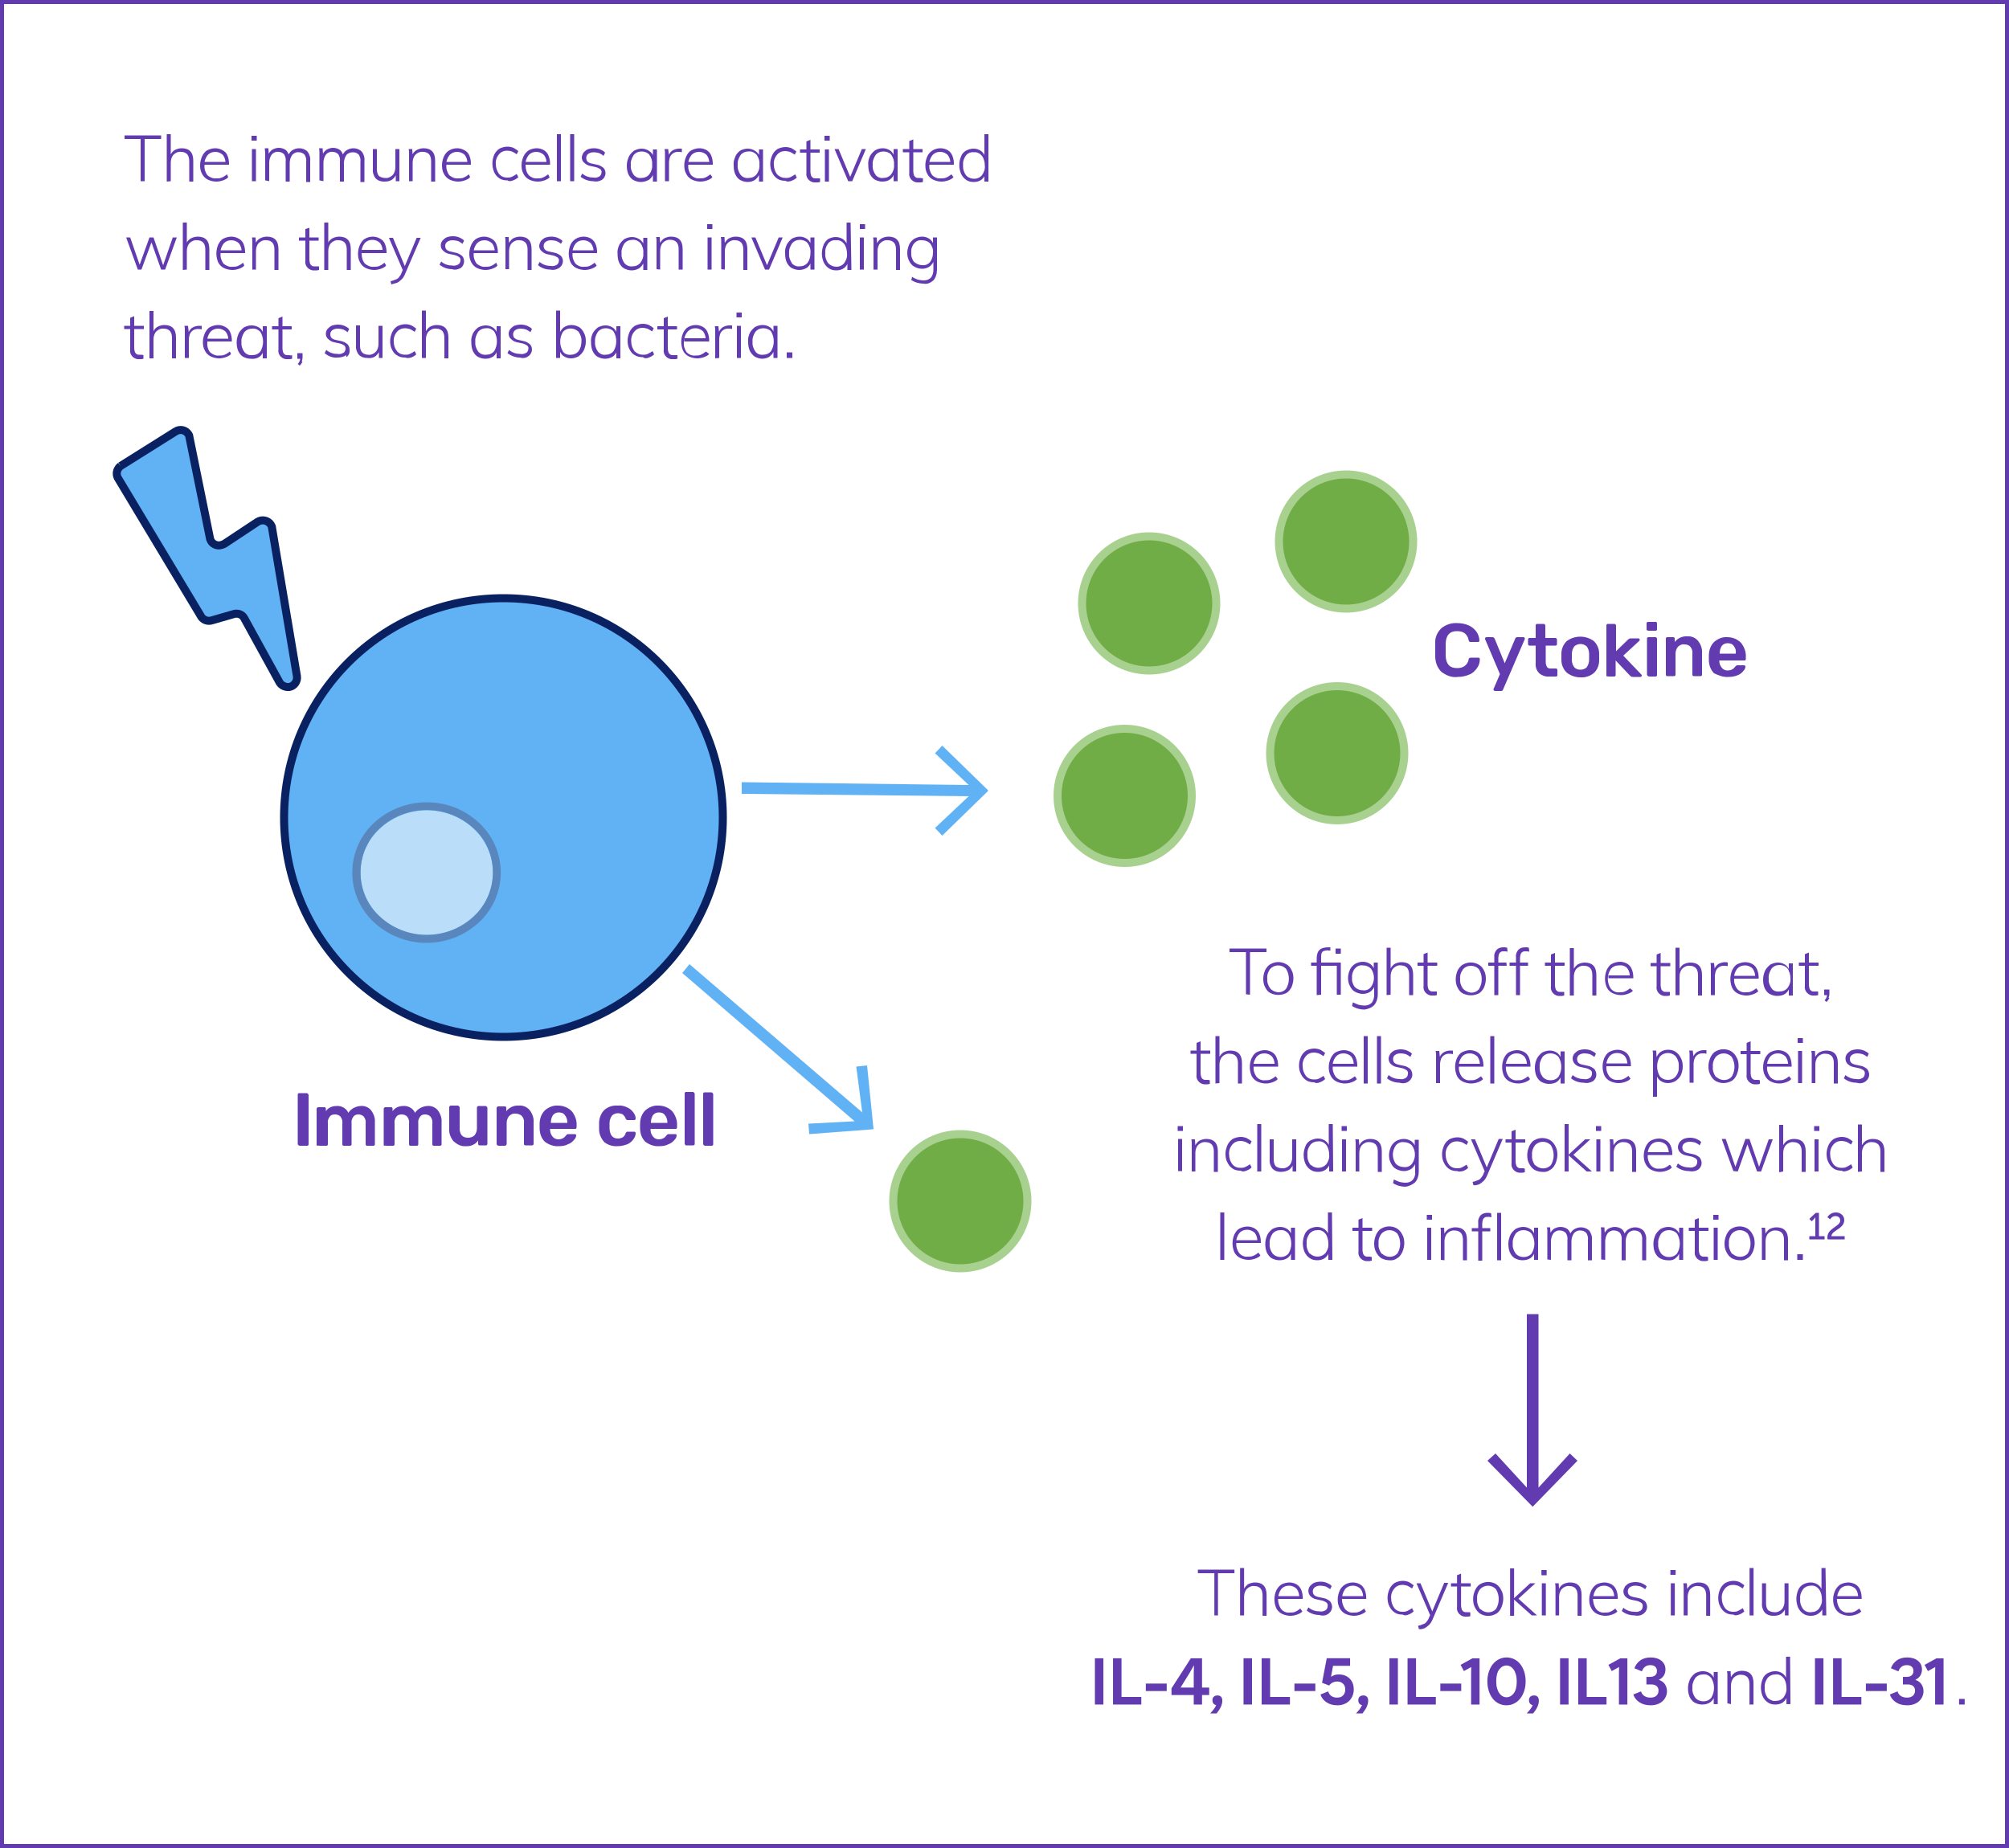 <?xml version="1.0" encoding="UTF-8"?>
<svg id="Layer_1" data-name="Layer 1" xmlns="http://www.w3.org/2000/svg" xmlns:xlink="http://www.w3.org/1999/xlink" viewBox="0 0 500 460">
  <defs>
    <style>
      .cls-1 {
        fill: #badefa;
      }

      .cls-1, .cls-2, .cls-3, .cls-4, .cls-5, .cls-6 {
        stroke-width: 0px;
      }

      .cls-7 {
        clip-path: url(#clippath-2);
      }

      .cls-2 {
        fill: #61b2f5;
      }

      .cls-8 {
        stroke: #623bb0;
      }

      .cls-8, .cls-3, .cls-9, .cls-10 {
        fill: none;
      }

      .cls-11 {
        clip-path: url(#clippath-1);
      }

      .cls-4 {
        fill: #623bb0;
      }

      .cls-9 {
        stroke: #a8d18f;
      }

      .cls-9, .cls-10 {
        stroke-width: 2px;
      }

      .cls-5 {
        fill: #70ad47;
      }

      .cls-12 {
        clip-path: url(#clippath);
      }

      .cls-10 {
        stroke: #0a2161;
      }

      .cls-6 {
        fill: #5987bd;
      }
    </style>
    <clipPath id="clippath">
      <rect class="cls-3" width="500" height="460"/>
    </clipPath>
    <clipPath id="clippath-1">
      <rect class="cls-3" width="500" height="460"/>
    </clipPath>
    <clipPath id="clippath-2">
      <rect class="cls-3" width="500" height="460"/>
    </clipPath>
  </defs>
  <g class="cls-12">
    <g>
      <rect class="cls-8" x=".5" y=".5" width="499" height="459"/>
      <path class="cls-4" d="m35.8,81.1h-4.9v.8h4.9v-.8Zm-.5,7.2h-.5c-.3,0-.5,0-.7-.1s-.4-.3-.5-.5c-.1-.3-.2-.7-.2-1v-8l-1,.4v7.9c-.2,1.1.6,2.2,1.8,2.4h1c.2,0,.3-.1.5-.1v-.9c-.1-.1-.2,0-.4-.1m2.9.9v-4.7c0-.7.2-1.5.7-2s1.2-.8,1.9-.7c.6,0,1.1.2,1.5.6.4.5.5,1.1.5,1.8v5h1v-5.2c0-2.1-1-3.1-2.9-3.1-.6,0-1.3.2-1.8.5-.6.4-.9.9-1.1,1.6l.2-.2v-5.4h-1v11.8h1Zm8.8,0v-4.7c0-.4.1-.8.2-1.2.3-.9,1.2-1.5,2.2-1.4.3,0,.5,0,.8.1v-.9h-.7c-.6,0-1.2.2-1.7.5-.5.4-.9.9-1,1.6l.2-.2-.2-1.9h-.9c.1.4.1.7.1,1.1v6.9h1v.1Zm10.2-1.7c-.4.3-.8.6-1.3.8-.4.2-.9.2-1.4.2-.8.1-1.6-.3-2.2-.8-.6-.7-.8-1.7-.7-2.6-.1-.9.2-1.7.7-2.4.5-.6,1.2-.9,2-.9.7,0,1.4.3,1.9.8.5.7.7,1.5.6,2.3l.4-.6h-5.7v.7h6.2v-.2c0-.7-.1-1.4-.4-2.1-.2-.5-.6-1-1.2-1.3-.5-.3-1.2-.5-1.8-.5-.7,0-1.4.2-2,.5s-1,.9-1.3,1.5c-.3.7-.5,1.4-.5,2.2s.1,1.5.5,2.2c.3.6.8,1.1,1.4,1.4.6.3,1.4.5,2.1.5.6,0,1.1-.1,1.7-.3.5-.2,1-.4,1.3-.8l-.3-.6Zm7.4,1.3c.5-.4.9-1,1-1.6l-.2-.2v2.2h1v-8h-1v2.1l.2-.1c-.1-.6-.5-1.2-1-1.6-.6-.4-1.3-.6-2-.6s-1.3.2-1.9.5c-.5.4-1,.9-1.3,1.5-.3.7-.5,1.4-.5,2.2s.1,1.5.4,2.2c.3.6.7,1.1,1.2,1.4.6.3,1.2.5,1.9.5.9.1,1.6-.1,2.2-.5m-3.8-1.2c-.5-.7-.8-1.6-.7-2.4-.1-.9.2-1.7.7-2.5.5-.6,1.2-.9,2-.9.8-.1,1.5.3,2,.8.9,1.5.9,3.4,0,4.9-.5.6-1.2.9-2,.9-.8.1-1.5-.2-2-.8m11.8-6.4h-4.9v.8h4.9v-.8Zm-.5,7.2h-.4c-.3,0-.5,0-.7-.1s-.4-.3-.5-.5c-.1-.3-.2-.7-.2-1v-8l-1,.4v7.8c-.2,1.1.6,2.2,1.8,2.4h1.1c.2,0,.3-.1.5-.1v-.9c-.3.1-.5.1-.6,0m3,1.6c.1-.3.2-.7.2-1.1v-1h-1.3v1.4h1l-.3-.2c0,.2,0,.5-.1.7-.1.3-.3.6-.5.8l.5.4c.3-.3.5-.6.7-1m10.9-1.1c.6-.4.9-1.1.8-1.9,0-.5-.2-1-.5-1.3-.5-.4-1-.7-1.6-.8l-1.4-.3c-.4-.1-.7-.2-1-.5-.2-.2-.3-.6-.3-.9,0-.4.2-.8.5-1,.4-.3.9-.4,1.4-.4.4,0,.9.1,1.3.2.4.2.8.4,1.1.7l.4-.8c-.3-.4-.8-.6-1.2-.8-.5-.2-1-.3-1.6-.3-.5,0-1.1.1-1.6.3-.4.2-.7.5-1,.8-.3.4-.4.8-.4,1.2,0,.5.2,1,.6,1.3.4.4.9.7,1.5.8l1.4.3c.4.1.8.3,1.1.5.2.2.3.5.3.8,0,.4-.2.8-.5,1-.5.3-1,.4-1.5.3-1,0-2-.3-2.8-1l-.4.8c.9.8,2,1.2,3.2,1.1.8,0,1.6-.2,2.2-.6m7.2.3c.5-.4.9-.9,1.1-1.5l-.2.1v1.8h.9v-8h-1v4.5c0,.7-.2,1.5-.7,2s-1.2.8-1.9.7c-.5,0-1.1-.2-1.5-.6-.4-.5-.5-1.1-.5-1.7v-5h-1v5c-.1.8.2,1.7.7,2.3.6.6,1.3.8,2.1.8.8.1,1.4,0,2-.4m8.9.3c.5-.2.9-.4,1.3-.8l-.4-.8c-.4.3-.8.5-1.2.7-.4.2-.8.2-1.2.2-.8,0-1.5-.3-2-.9-.5-.6-.8-1.4-.8-2.3-.1-.9.2-1.8.8-2.5.5-.6,1.2-.9,2-.9.4,0,.8.1,1.2.2.4.2.8.4,1.2.7l.4-.8c-.4-.3-.8-.6-1.2-.8-.5-.2-1-.3-1.5-.3-.7,0-1.4.2-2,.5-.6.4-1,.9-1.3,1.5-.3.7-.5,1.4-.5,2.2,0,.7.1,1.5.5,2.2.3.6.7,1.1,1.3,1.4.6.4,1.3.5,2,.5.4.2.9.1,1.4,0m3.7.1v-4.6c0-.7.2-1.5.7-2s1.2-.8,1.9-.7c.6,0,1.1.2,1.5.6.4.5.5,1.1.5,1.8v5h1v-5.2c0-2.1-1-3.1-2.9-3.1-.6,0-1.3.2-1.8.5-.5.4-.9.9-1.1,1.5l.2-.2v-5.4h-1v11.8h1Zm16.8-.4c.5-.4.9-1,1-1.6l-.2-.1v2.2h1v-8h-1v2.1l.2-.1c-.1-.6-.5-1.2-1-1.6-.6-.4-1.2-.6-1.9-.6s-1.3.2-1.9.5c-.5.4-1,.9-1.3,1.5-.3.7-.5,1.4-.4,2.2,0,.8.1,1.5.4,2.2.3.6.7,1.1,1.2,1.4.6.3,1.2.5,1.9.5.8,0,1.4-.2,2-.6m-3.8-1.2c-.5-.7-.8-1.6-.7-2.4-.1-.9.2-1.7.7-2.5.5-.6,1.2-.9,2-.9.8-.1,1.5.3,2,.8.9,1.5.9,3.4,0,4.9-.5.6-1.2.9-2,.9-.7.1-1.5-.2-2-.8m12.6,1.1c.5-.4.8-1,.8-1.6,0-.5-.2-1-.5-1.3-.5-.4-1-.7-1.6-.8l-1.3-.3c-.4-.1-.7-.2-1-.5-.2-.2-.3-.6-.3-.9,0-.4.2-.8.5-1,.4-.3.9-.4,1.4-.4.4,0,.9.1,1.3.2.4.2.8.4,1.1.7l.4-.8c-.3-.4-.8-.6-1.2-.8-.5-.2-1-.3-1.6-.3-.5,0-1.1.1-1.6.3-.4.2-.7.5-1,.8-.3.4-.4.8-.4,1.2,0,.5.2,1,.6,1.3.4.4.9.7,1.5.8l1.4.3c.4.1.8.3,1.1.5.2.2.4.5.3.8,0,.4-.2.8-.5,1-.5.3-1,.4-1.5.3-1,0-2-.3-2.8-1l-.4.8c.9.7,2,1.1,3.1,1.1.9.3,1.7,0,2.2-.4m7.8.5v-2.2l-.2.1c.1.6.5,1.2,1,1.6.6.4,1.2.6,1.9.6s1.3-.2,1.9-.5c.5-.4,1-.9,1.3-1.5.3-.7.5-1.4.5-2.2s-.1-1.5-.5-2.2c-.3-.6-.7-1.1-1.2-1.4-.6-.3-1.2-.5-1.9-.5s-1.3.2-1.9.6c-.5.4-.9,1-1.1,1.6l.2.1v-5.9h-1v11.8h1Zm.7-1.6c-.9-1.5-.9-3.4,0-4.9,1-1.1,2.7-1.1,3.8-.1.1,0,.1.1.1.1.5.7.8,1.6.7,2.4,0,.9-.2,1.7-.7,2.4-.5.6-1.2.9-1.9.9-.8.1-1.6-.2-2-.8m12.5,1.2c.5-.4.9-1,1-1.6l-.2-.1v2.2h1v-8h-1v2.1l.2-.1c-.1-.6-.5-1.2-1-1.6-.6-.4-1.2-.6-1.9-.6s-1.3.2-1.9.5c-.5.4-1,.9-1.3,1.5-.3.7-.5,1.4-.4,2.2,0,.8.1,1.5.4,2.2.3.6.7,1.1,1.2,1.4.6.3,1.2.5,1.9.5.7,0,1.4-.2,2-.6m-3.8-1.2c-.5-.7-.8-1.6-.7-2.4-.1-.9.2-1.7.7-2.5.5-.6,1.2-.9,2-.9.7,0,1.5.3,1.9.8.9,1.5.9,3.4,0,4.9-.5.6-1.2.9-2,.9-.7.1-1.4-.2-1.9-.8m12.7,1.5c.5-.2.9-.4,1.3-.8l-.4-.8c-.4.3-.8.5-1.2.7s-.8.2-1.2.2c-.8,0-1.5-.3-2.1-.9-.5-.7-.8-1.5-.8-2.4-.1-.9.2-1.8.8-2.5.5-.6,1.2-.9,2-.9.4,0,.8.1,1.2.2.4.2.8.4,1.2.7l.4-.8c-.4-.3-.8-.6-1.2-.8-.5-.2-1-.3-1.5-.3-.7,0-1.4.2-2,.5-.6.4-1,.9-1.3,1.5-.3.7-.5,1.4-.5,2.2,0,.7.1,1.5.5,2.2.3.6.7,1.1,1.3,1.4.6.4,1.3.5,2,.5.5.4,1,.3,1.5.1m7-7.8h-4.9v.8h4.9v-.8Zm-.5,7.2h-.4c-.3,0-.5,0-.7-.1s-.4-.3-.5-.5c-.1-.3-.2-.7-.2-1v-8l-1,.4v7.8c-.2,1.1.6,2.2,1.8,2.4h1.1c.2,0,.3-.1.5-.1v-.9h-.6m7.7-.9c-.4.3-.8.6-1.3.8-.4.2-.9.2-1.4.2-.8.1-1.6-.3-2.1-.8-.5-.7-.8-1.6-.7-2.5,0-.9.3-1.9.9-2.6.5-.6,1.2-.9,2-.9.7,0,1.4.3,1.9.8.5.7.7,1.5.6,2.3l.4-.6h-5.7v.8h6.2v-.2c0-.7-.1-1.4-.4-2.1-.2-.5-.6-1-1.1-1.3s-1.2-.5-1.8-.5c-.7,0-1.4.2-1.9.5-.6.3-1,.9-1.3,1.5-.6,1.4-.6,3,0,4.4.3.6.8,1.1,1.4,1.4.6.3,1.4.5,2.1.5.6,0,1.1-.1,1.7-.3.5-.2,1-.4,1.3-.8l-.8-.6Zm3.3,1.6v-4.7c0-.4.1-.8.2-1.2.3-.9,1.2-1.5,2.2-1.4.3,0,.5,0,.8.1v-.9h-.7c-.6,0-1.2.2-1.7.5-.5.4-.9.9-1,1.6h.2l-.2-1.9h-.9c.1.4.1.7.1,1.1v6.9l1-.1h0Zm5.4-8h-1v8h1v-8Zm-1.1-2.1h1.3v-1.2h-1.3v1.2Zm8.4,9.6c.5-.4.9-1,1-1.6l-.2-.1v2.2h1v-8h-1v2.1l.2-.1c-.1-.6-.5-1.2-1-1.6-.6-.4-1.2-.6-1.9-.6s-1.3.2-1.9.5c-.5.4-1,.9-1.3,1.5-.3.7-.5,1.4-.4,2.2,0,.8.1,1.5.4,2.2.3.6.7,1.1,1.3,1.5.6.3,1.2.5,1.9.5.8-.1,1.4-.2,1.9-.7m-3.7-1.1c-.5-.7-.8-1.6-.7-2.4-.1-.9.2-1.7.7-2.5.5-.6,1.2-.9,2-.9.7,0,1.5.3,1.9.8.9,1.5.9,3.4,0,4.9-.5.6-1.2.9-2,.9-.7.1-1.5-.2-1.9-.8m7.8,1.6h1.4v-1.4h-1.4v1.4Z"/>
      <path class="cls-4" d="m35.2,67.1l2.8-7.6h-.6l2.7,7.6h1l2.9-8h-1l-2.6,7.5h.4l-2.6-7.5h-1l-2.7,7.5h.5l-2.6-7.5h-1l2.9,8h.9Zm11.3,0v-4.6c0-.7.2-1.5.7-2s1.2-.8,1.9-.7c.6,0,1.1.2,1.5.6.4.5.5,1.1.5,1.8v5h1v-5.2c0-2.1-1-3.1-2.9-3.1-.6,0-1.3.2-1.8.5-.6.4-1,.9-1.1,1.6l.2-.2v-5.4h-1v11.8l1-.1h0Zm14-1.7c-.4.3-.8.6-1.3.8-.4.2-.9.2-1.4.2-.8.1-1.6-.3-2.2-.8-.5-.7-.8-1.6-.7-2.5-.1-.9.2-1.7.7-2.4.5-.6,1.2-.9,2-.9.7,0,1.4.3,1.9.8.5.7.7,1.5.6,2.3l.4-.6h-5.8v.7h6.3v-.2c0-.7-.1-1.4-.4-2.1-.2-.5-.6-1-1.2-1.3-.5-.3-1.2-.5-1.8-.5-.7,0-1.4.2-2,.5s-1,.9-1.3,1.5c-.6,1.4-.6,3,0,4.4.3.6.8,1.1,1.4,1.4.6.3,1.4.5,2.1.5.6,0,1.1-.1,1.7-.3.5-.2,1-.4,1.3-.8l-.3-.7Zm3.2,1.7v-4.6c0-.7.2-1.5.7-2s1.2-.8,1.9-.7c.6,0,1.1.2,1.5.6.4.5.5,1.1.5,1.8v5h1v-5.2c0-2.1-1-3.1-2.9-3.1-.6,0-1.3.2-1.8.5-.6.4-1,.9-1.1,1.6l.2-.2-.1-1.7h-.9c.1.4.1.7.1,1.1v6.9h.9Zm15.6-8h-4.9v.8h4.9v-.8Zm-.5,7.2h-.4c-.3,0-.5,0-.7-.1s-.4-.3-.5-.5c-.1-.3-.2-.7-.2-1v-8l-1,.3v7.9c-.2,1.1.6,2.2,1.8,2.4h1.1c.2,0,.3-.1.5-.1v-.9h-.6m2.9.9v-4.7c0-.7.2-1.5.7-2s1.2-.8,1.9-.7c.6,0,1.1.2,1.5.6.4.5.5,1.1.5,1.8v5h1v-5.2c0-2.1-1-3.1-2.9-3.1-.6,0-1.3.2-1.8.5-.6.4-1,.9-1.1,1.6l.2-.2v-5.4h-1v11.8h1Zm14-1.8c-.4.3-.8.6-1.3.8-.4.2-.9.2-1.4.2-.8.1-1.6-.3-2.2-.8-.6-.7-.8-1.6-.8-2.6-.1-.9.2-1.7.7-2.4.5-.6,1.2-.9,2-.9.7,0,1.4.3,1.9.8.5.7.7,1.5.6,2.3l.4-.6h-5.6v.8h6.2v-.2c0-.7-.1-1.4-.4-2.1-.2-.5-.6-1-1.2-1.3-.5-.3-1.2-.5-1.8-.5-.7,0-1.4.2-1.9.5-.6.3-1,.9-1.3,1.5-.3.7-.5,1.4-.5,2.2s.1,1.5.5,2.2c.3.6.8,1.1,1.4,1.4s1.4.5,2.1.5c.6,0,1.1-.1,1.7-.3.5-.2,1-.4,1.3-.8l-.4-.7Zm3.1,5c.4-.2.8-.5,1.2-.9.4-.4.7-1,.9-1.5l3.8-8.8h-1l-3.1,7.4-.2.2-.5,1.2c-.1.4-.4.7-.6,1s-.5.5-.9.6c-.4.2-.8.3-1.2.4l.2.8c.4-.1.9-.3,1.4-.4m2.1-3.8l-3.1-7.4h-1l3.6,8.4.5-1Zm13.8.1c.5-.4.8-1,.8-1.7,0-.5-.2-1-.5-1.3-.5-.4-1-.7-1.6-.8l-1.3-.3c-.4-.1-.7-.2-1-.5-.2-.2-.3-.6-.3-.9,0-.4.2-.8.5-1,.4-.3.9-.4,1.4-.4.4,0,.9.1,1.3.2.4.2.8.4,1.1.7l.4-.8c-.3-.4-.8-.6-1.2-.8-.5-.2-1-.3-1.6-.3-.5,0-1.1.1-1.6.3-.4.2-.7.5-1,.8-.3.4-.4.8-.4,1.2,0,.5.2,1,.6,1.3.4.4.9.7,1.5.8l1.4.3c.4.1.8.3,1.1.5.2.2.4.5.3.8,0,.4-.2.8-.5,1-.5.3-1,.4-1.5.3-1,0-2-.3-2.8-1l-.4.8c.9.7,2,1.1,3.1,1.1.8.3,1.6,0,2.2-.3m8.8-1.3c-.4.3-.8.6-1.3.8-.4.2-.9.2-1.4.2-.8.1-1.6-.3-2.2-.8-.5-.7-.8-1.6-.7-2.5-.1-.9.2-1.7.7-2.4.5-.6,1.2-.9,2-.9.7,0,1.4.3,1.9.8.5.7.7,1.5.6,2.3l.4-.6h-5.8v.7h6.2v-.2c0-.7-.1-1.4-.4-2.1-.2-.5-.6-1-1.2-1.3-.5-.3-1.2-.5-1.8-.5-.7,0-1.4.2-1.9.5-.6.3-1,.9-1.3,1.5-.3.7-.5,1.4-.5,2.2s.1,1.5.5,2.2c.3.6.8,1.1,1.4,1.4s1.4.5,2.1.5c.6,0,1.1-.1,1.7-.3.5-.2,1-.4,1.3-.8l-.3-.7Zm3.2,1.7v-4.6c0-.7.2-1.5.7-2s1.2-.8,1.9-.7c.6,0,1.1.2,1.5.6.4.5.5,1.1.5,1.8v5h1v-5.2c0-2.1-1-3.1-2.9-3.1-.6,0-1.3.2-1.8.5-.5.4-.9.9-1.1,1.5l.2-.2-.1-1.7h-.9c.1.4.1.7.1,1.1v6.9h.9v.1Zm12.6-.5c.5-.4.8-1,.8-1.6,0-.5-.2-1-.5-1.3-.5-.4-1-.7-1.6-.8l-1.4-.3c-.4-.1-.7-.2-1-.5-.2-.2-.3-.6-.3-.9,0-.4.2-.8.5-1,.4-.3.9-.4,1.4-.4.4,0,.9.1,1.3.2.4.2.8.4,1.1.7l.4-.7c-.3-.4-.8-.6-1.2-.8-.5-.2-1-.3-1.6-.3-.5,0-1.1.1-1.6.3-.4.2-.7.5-1,.8-.2.4-.4.8-.4,1.2,0,.5.2,1,.6,1.3.4.4.9.7,1.5.8l1.4.3c.4.1.8.3,1.1.5.2.2.4.5.3.8,0,.4-.2.8-.5,1-.5.3-1,.4-1.5.3-1,0-2-.3-2.8-1l-.4.8c.8.7,1.9,1.1,3,1.1.9.2,1.7,0,2.4-.5m8.7-1.2c-.4.3-.8.6-1.3.8-.4.2-.9.2-1.4.2-.8.1-1.6-.3-2.1-.8-.5-.7-.8-1.6-.7-2.5-.1-.9.2-1.7.7-2.4.5-.6,1.2-.9,2-.9.7,0,1.4.3,1.9.8.5.7.7,1.5.6,2.3l.4-.6h-5.7v.7h6.2v-.2c0-.7-.1-1.4-.4-2.1-.2-.5-.6-1-1.1-1.3s-1.2-.5-1.8-.5c-1.4,0-2.7.7-3.3,2-.6,1.4-.6,3,0,4.4.3.6.8,1.1,1.4,1.4.6.3,1.4.5,2.1.5.6,0,1.1-.1,1.7-.3.5-.2,1-.4,1.3-.8l-.5-.7Zm11.2,1.3c.5-.4.9-1,1.1-1.6l-.2-.1v2.2h1v-8h-1v2.1l.2-.1c-.1-.6-.5-1.2-1.1-1.6-.6-.4-1.2-.6-1.9-.6s-1.3.2-1.9.5c-.5.4-1,.9-1.3,1.5-.3.7-.5,1.4-.4,2.2,0,.8.1,1.5.4,2.2.3.6.7,1.1,1.2,1.4.6.3,1.2.5,1.9.5s1.4-.2,2-.6m-3.8-1.2c-.5-.7-.8-1.6-.7-2.4-.1-.9.2-1.7.7-2.5.5-.6,1.2-.9,2-.9.8-.1,1.5.3,2,.8.5.7.8,1.6.7,2.5.1.9-.2,1.7-.7,2.4-.5.6-1.2.9-2,.9-.7.1-1.5-.2-2-.8m8.9,1.6v-4.7c0-.7.2-1.5.7-2s1.2-.8,1.9-.7c.6,0,1.1.2,1.5.6.4.5.5,1.1.5,1.8v5h1v-5.1c0-2.1-1-3.1-2.9-3.1-.6,0-1.3.2-1.8.5-.5.4-.9.9-1.1,1.5l.2-.2-.1-1.7h-.9c.1.4.1.7.1,1.1v6.9l.9.1Zm12.8-8h-1v8h1v-8Zm-1.1-2.1h1.3v-1.2h-1.3v1.2Zm4.4,10.1v-4.6c0-.7.2-1.5.7-2s1.2-.8,1.9-.7c.6,0,1.1.2,1.5.6.4.5.5,1.1.5,1.8v5h1v-5.2c0-2.1-1-3.1-2.9-3.1-.6,0-1.3.2-1.8.5-.5.4-.9.9-1.1,1.5l.2-.2-.1-1.7h-.9c.1.4.1.7.1,1.1v6.9l.9.1Zm11,0l3.4-8h-1l-3.1,7.4h.4l-3.1-7.4h-1l3.4,8h1Zm9.5-.5c.5-.4.9-1,1-1.6l-.2-.1v2.2h1v-8h-1v2.1l.2-.1c-.1-.6-.5-1.2-1-1.6-.6-.4-1.2-.6-1.9-.6s-1.3.2-1.9.5c-.5.4-1,.9-1.3,1.5-.3.7-.5,1.4-.4,2.2,0,.8.1,1.5.4,2.2.3.6.7,1.1,1.2,1.4.6.3,1.2.5,1.9.5.7,0,1.4-.2,2-.6m-3.8-1.1c-.5-.7-.8-1.6-.7-2.4-.1-.9.2-1.7.7-2.5.5-.6,1.2-.9,2-.9.7,0,1.5.3,1.9.8.5.7.8,1.6.7,2.5,0,.9-.2,1.7-.7,2.4-.5.6-1.2.9-2,.9-.8.1-1.5-.3-2-.8m14.7-10.1h-1v5.9l.2-.1c-.1-.6-.5-1.2-1-1.6-.6-.4-1.2-.6-1.9-.6s-1.3.2-1.9.5c-.5.4-.9.9-1.1,1.4-.6,1.4-.6,3,0,4.4.3.6.7,1.1,1.3,1.5s1.2.5,1.9.5,1.4-.2,1.9-.6.9-1,1-1.6l-.2-.1v2.2h1l-.2-11.8Zm-5.6,10.1c-.5-.7-.8-1.6-.7-2.5-.1-.9.2-1.7.7-2.4.5-.6,1.2-.9,2-.8.8-.1,1.5.3,2,.9.5.7.7,1.6.7,2.4.1.9-.2,1.7-.7,2.4-.5.6-1.2.9-1.9.9-.8,0-1.5-.3-2.1-.9m8.9-6.4h-1v8h1v-8Zm-1-2.1h1.3v-1.2h-1.3v1.2Zm4.4,10.1v-4.6c0-.7.2-1.5.7-2s1.2-.8,1.9-.7c.6,0,1.1.2,1.5.6.4.5.5,1.1.5,1.8v5h1v-5.2c0-2.1-1-3.1-2.9-3.1-.6,0-1.3.2-1.8.5-.6.4-1,.9-1.2,1.6l.2-.2-.1-1.7h-.9c.1.4.1.7.1,1.1v6.9h1Zm13.9,2.7c.6-.7.9-1.7.9-2.7v-8h-1v1.7l.2.3c-.1-.6-.5-1.2-1-1.6-.6-.4-1.2-.6-1.9-.6s-1.3.2-1.9.5c-.5.3-1,.8-1.3,1.4-.3.7-.5,1.4-.5,2.1s.1,1.4.5,2.1c.3.6.7,1.1,1.3,1.4s1.2.5,1.9.5c.5,0,.9-.1,1.4-.3.4-.2.7-.4,1-.8.3-.3.5-.8.6-1.2l-.2.3v2.3c0,.7-.2,1.4-.6,1.9-.5.5-1.1.7-1.8.7-.5,0-1-.1-1.5-.2-.5-.2-1-.4-1.4-.7l-.2.8c.9.6,2,.9,3.1.9.8.2,1.7-.2,2.4-.8m-4.8-4.6c-.5-.6-.8-1.5-.7-2.3-.1-.8.2-1.7.7-2.3s1.2-.9,2-.8c.8,0,1.5.3,2,.8.5.7.8,1.5.7,2.3,0,.8-.2,1.6-.7,2.3-.5.6-1.2.9-2,.8-.7,0-1.4-.3-2-.8"/>
      <path class="cls-4" d="m36,45.1v-10.5h4.1v-.9h-9.1v.9h4v10.5h1Zm6.5,0v-4.6c0-.7.2-1.5.7-2s1.2-.8,1.9-.7c.6,0,1.1.2,1.5.6.4.5.5,1.1.5,1.8v5h1v-5.2c0-2.1-1-3.1-2.9-3.1-.6,0-1.3.2-1.8.5-.6.4-.9.9-1.1,1.6l.2-.2v-5.4h-1v11.8l1-.1h0Zm14-1.7c-.4.3-.8.6-1.3.8-.4.2-.9.2-1.4.2-.8.1-1.6-.3-2.2-.8-.5-.7-.8-1.6-.7-2.5-.1-.9.2-1.7.7-2.4.5-.6,1.2-.9,2-.9.7,0,1.4.3,1.9.8.5.7.7,1.5.6,2.3l.4-.6h-5.8v.7h6.3v-.2c0-.7-.1-1.4-.4-2.1-.2-.5-.6-1-1.2-1.3-.5-.3-1.2-.5-1.8-.5-.7,0-1.4.2-2,.5s-1,.9-1.3,1.5c-.3.7-.5,1.4-.5,2.2s.1,1.5.5,2.2c.3.6.8,1.1,1.4,1.4.6.3,1.4.5,2.1.5.6,0,1.1-.1,1.7-.3.5-.2,1-.4,1.3-.8l-.3-.7Zm7.2-6.3h-1v8h1v-8Zm-1.1-2.1h1.3v-1.2h-1.3v1.2Zm4.4,10.1v-4.6c0-.7.2-1.4.6-2,.4-.5,1.1-.8,1.7-.7.5,0,1,.2,1.4.6.3.5.5,1.1.4,1.8v5h1v-4.6c0-.7.2-1.4.6-2,.4-.5,1.1-.8,1.7-.7.5,0,1,.2,1.4.6.3.5.5,1.1.4,1.8v5h1v-5.3c.1-.8-.2-1.7-.7-2.3-.5-.5-1.3-.8-2-.8s-1.3.2-1.9.6c-.5.4-.9,1-1,1.6l.4.1c-.1-.7-.3-1.3-.8-1.8-.5-.4-1.2-.6-1.8-.6s-1.2.2-1.7.5c-.5.4-.9.9-1,1.5l.2-.2-.1-1.7h-.9c0,.4.1.8.1,1.1v6.9l1,.2h0Zm13.5,0v-4.6c0-.7.2-1.4.6-2,.4-.5,1.1-.8,1.7-.7.5,0,1,.2,1.4.6.3.5.5,1.1.4,1.8v5h1v-4.6c0-.7.2-1.4.6-2,.4-.5,1-.7,1.7-.7.5,0,1,.2,1.4.6.3.5.5,1.1.4,1.8v5h1v-5.3c.1-.8-.2-1.7-.7-2.3-.5-.5-1.3-.8-2-.8s-1.3.2-1.9.6c-.5.4-.9,1-1,1.6l.4.1c-.1-.7-.3-1.3-.8-1.8-.5-.4-1.2-.6-1.8-.6s-1.2.2-1.7.5c-.5.4-.9.9-1,1.5l.2-.2-.1-1.7h-.9c.1.4.1.7.1,1.1v6.9l1,.2h0Zm17.1-.4c.5-.4.9-.9,1.1-1.5l-.2.1v1.8h.9v-8h-1v4.5c0,.7-.2,1.5-.7,2s-1.2.8-1.9.7c-.5,0-1.1-.2-1.5-.5-.4-.5-.5-1.1-.5-1.7v-5h-1v5c-.1.8.2,1.7.7,2.3.6.6,1.3.8,2.1.8.8,0,1.4-.1,2-.5m5.1.4v-4.6c0-.7.2-1.5.7-2s1.2-.8,1.9-.7c.6,0,1.1.2,1.5.6.4.5.5,1.1.5,1.8v5h1v-5.2c0-2.1-1-3.1-2.9-3.1-.6,0-1.3.2-1.8.5-.6.4-1,.9-1.1,1.6l.2-.2-.1-1.7h-.9c.1.4.1.7.1,1.1v6.9h.9Zm14-1.7c-.4.3-.8.6-1.3.8-.4.2-.9.2-1.4.2-.8.1-1.6-.3-2.2-.8-.5-.7-.8-1.6-.7-2.5-.1-.9.2-1.7.7-2.4.5-.6,1.2-.9,2-.9.7,0,1.4.3,1.9.8.5.7.7,1.5.6,2.3l.4-.6h-5.7v.7h6.2v-.2c0-.7-.1-1.4-.4-2.1-.2-.5-.6-1-1.2-1.3-.5-.3-1.2-.5-1.8-.5-1.4,0-2.7.7-3.3,2-.3.7-.5,1.4-.5,2.2s.1,1.5.5,2.2c.3.6.8,1.1,1.4,1.4.6.3,1.4.5,2.1.5.6,0,1.1-.1,1.7-.3.5-.2,1-.4,1.3-.8l-.3-.7Zm11,1.5c.5-.2.9-.4,1.3-.8l-.4-.8c-.4.3-.8.5-1.2.7-.4.2-.8.2-1.2.2-.8,0-1.5-.3-2-.9-.5-.7-.8-1.5-.8-2.4-.1-.9.2-1.8.8-2.5.5-.6,1.2-.9,2-.9.4,0,.8.1,1.2.2.4.2.8.4,1.2.7l.4-.8c-.4-.3-.8-.6-1.2-.8-.5-.2-1-.3-1.5-.3-.7,0-1.4.2-2,.5-.6.4-1,.9-1.3,1.5-.6,1.4-.6,3,0,4.4.3.6.7,1.1,1.3,1.5.6.4,1.3.5,2,.5.4.3.9.2,1.4,0m8.7-1.5c-.4.3-.8.6-1.3.8-.4.2-.9.2-1.4.2-.8.1-1.6-.3-2.1-.8-.6-.7-.8-1.6-.8-2.5-.1-.9.2-1.7.7-2.4.5-.6,1.2-.9,2-.9.7,0,1.4.3,1.9.8.5.7.7,1.5.6,2.3l.4-.6h-5.7v.7h6.2v-.2c0-.7-.1-1.4-.4-2.1-.2-.5-.6-1-1.1-1.3s-1.2-.5-1.8-.5c-.7,0-1.4.2-2,.5-.6.4-1,.9-1.3,1.5-.3.7-.5,1.4-.5,2.2s.1,1.5.5,2.2c.3.6.8,1.1,1.4,1.4.6.3,1.4.5,2.1.5.6,0,1.1-.1,1.7-.3.5-.2,1-.4,1.3-.8l-.4-.7Zm3.2-10h-1v11.7h1v-11.7Zm3.3,0h-1v11.7h1v-11.7Zm7,11.3c.5-.4.8-1,.8-1.6,0-.5-.2-1-.5-1.3-.5-.4-1-.7-1.6-.8l-1.4-.3c-.4-.1-.7-.2-1-.5-.2-.2-.3-.6-.3-.9,0-.4.2-.8.5-1,.4-.3.9-.4,1.4-.4.4,0,.9.1,1.3.2.4.2.8.4,1.1.7l.4-.8c-.3-.4-.8-.6-1.2-.8-.5-.2-1-.3-1.6-.3-.5,0-1.1.1-1.6.3-.4.2-.7.5-1,.8-.2.4-.4.8-.4,1.2,0,.5.2,1,.6,1.3.4.4.9.7,1.5.8l1.4.3c.4.1.8.3,1.1.5.2.2.4.5.3.8,0,.4-.2.8-.5,1-.5.3-1,.4-1.5.3-1,0-2-.3-2.8-1l-.4.8c.9.7,2,1.1,3.1,1.1.9.2,1.7,0,2.3-.4m11.7,0c.5-.4.9-1,1.1-1.6l-.2-.1v2.2h1v-8h-1v2.1l.2-.1c-.1-.6-.5-1.2-1.1-1.6-.6-.4-1.2-.6-1.9-.6s-1.3.2-1.9.5c-.5.4-1,.9-1.3,1.5-.3.7-.5,1.4-.5,2.2s.1,1.5.4,2.2c.3.6.7,1.1,1.2,1.4.6.3,1.2.5,1.9.5.7,0,1.4-.2,2.1-.6m-3.9-1.2c-.5-.7-.8-1.6-.7-2.4-.1-.9.2-1.7.7-2.5.5-.6,1.2-.9,2-.9.7,0,1.5.3,1.9.8.5.7.8,1.6.7,2.5.1.9-.2,1.7-.7,2.4-.5.6-1.2.9-2,.9-.7.1-1.4-.2-1.9-.8m8.8,1.6v-4.7c0-.4.1-.8.2-1.2.3-.9,1.3-1.5,2.2-1.4.3,0,.5,0,.8.1v-.9h-.7c-.6,0-1.2.2-1.7.5-.5.4-.9.9-1,1.5h.2l-.2-1.9h-.9c.1.4.1.7.1,1.1v6.9h1Zm10.3-1.7c-.4.3-.8.6-1.3.8-.4.2-.9.2-1.4.2-.8.1-1.6-.3-2.1-.8-.5-.7-.8-1.6-.7-2.5-.1-.9.2-1.7.7-2.4.5-.6,1.2-.9,2-.9.7,0,1.4.3,1.9.8.5.7.7,1.5.6,2.3l.4-.6h-5.7v.7h6.2v-.2c0-.7-.1-1.4-.4-2.1-.2-.5-.6-1-1.1-1.3s-1.2-.5-1.8-.5c-.7,0-1.4.2-2,.5s-1,.9-1.3,1.5c-.3.7-.5,1.4-.5,2.2s.1,1.5.5,2.2c.3.6.8,1.1,1.4,1.4.6.3,1.4.5,2.1.5.6,0,1.1-.1,1.7-.3.5-.2,1-.4,1.3-.8l-.5-.7Zm11.2,1.3c.5-.4.9-1,1.1-1.6l-.2-.1v2.2h1v-8h-1v2.1l.2-.1c-.1-.7-.5-1.2-1.1-1.6-.6-.4-1.2-.6-1.9-.6s-1.3.2-1.9.5c-.5.4-1,.9-1.2,1.5-.3.7-.5,1.4-.4,2.2,0,.8.1,1.5.4,2.2.3.6.7,1.1,1.2,1.4.6.3,1.2.5,1.9.5.7,0,1.4-.2,1.9-.6m-3.7-1.2c-.5-.7-.8-1.6-.7-2.4-.1-.9.2-1.7.7-2.5.5-.6,1.2-.9,2-.9.8-.1,1.5.3,2,.8.5.7.8,1.6.7,2.5.1.9-.2,1.7-.7,2.4-.5.6-1.2.9-2,.9-.8.1-1.5-.2-2-.8m12.7,1.5c.5-.2.9-.4,1.3-.8l-.4-.8c-.4.3-.8.5-1.2.7s-.8.2-1.2.2c-.8,0-1.5-.3-2.1-.9-.5-.7-.8-1.5-.8-2.4-.1-.9.2-1.8.8-2.5.5-.6,1.2-.9,2-.9.4,0,.8.1,1.2.2.4.2.8.4,1.2.7l.4-.8c-.4-.3-.8-.6-1.2-.8-.5-.2-1-.3-1.5-.3-.7,0-1.4.2-2,.5-.6.4-1,.9-1.3,1.5-.3.7-.5,1.4-.5,2.2,0,.7.1,1.5.5,2.2.3.6.7,1.1,1.3,1.5s1.3.5,2,.5c.4.3,1,.2,1.5,0m7-7.8h-4.9v.8h4.9v-.8Zm-.5,7.2h-.4c-.3,0-.5,0-.7-.1s-.4-.3-.5-.5c-.1-.3-.2-.7-.2-1v-8l-1,.4v7.8c-.2,1.1.6,2.2,1.8,2.4h1.1c.2,0,.3-.1.5-.1v-.9h-.6m2.8-7.2h-1v8h1v-8Zm-1.1-2.2h1.3v-1.2h-1.3v1.2Zm6.9,10.1l3.4-8h-1l-3.1,7.4h.4l-3.1-7.4h-1l3.4,8h1Zm9.5-.5c.5-.4.9-1,1-1.6l-.2-.1v2.2h1v-8h-1v2.1l.2-.1c-.1-.6-.5-1.2-1-1.6-.6-.4-1.2-.6-1.9-.6s-1.3.2-1.9.5c-.5.4-1,.9-1.3,1.5-.3.7-.5,1.4-.4,2.2,0,.8.1,1.5.4,2.2.3.6.7,1.1,1.2,1.4.6.3,1.2.5,1.9.5.8,0,1.5-.2,2-.6m-3.7-1.1c-.5-.7-.8-1.6-.7-2.4-.1-.9.2-1.7.7-2.5.5-.6,1.2-.9,2-.9.7,0,1.5.3,1.9.8.5.7.8,1.6.7,2.5.1.9-.2,1.7-.7,2.4-.5.6-1.2.9-2,.9-.7.1-1.5-.2-1.9-.8m11.7-6.4h-4.9v.8h4.9v-.8Zm-.5,7.2h-.4c-.3,0-.5,0-.7-.1s-.4-.3-.5-.5c-.1-.3-.2-.7-.2-1v-8l-1,.4v7.9c-.2,1.1.6,2.2,1.8,2.4h1.1c.2,0,.3-.1.5-.1v-.9c-.3-.1-.4,0-.6-.1m7.7-.9c-.4.3-.8.6-1.3.8-.4.2-.9.2-1.4.2-.8.1-1.6-.3-2.1-.8-.5-.7-.8-1.6-.7-2.5-.1-.9.2-1.7.7-2.4.5-.6,1.2-.9,2-.9.7,0,1.4.3,1.9.8.5.7.7,1.5.6,2.3l.4-.6h-5.7v.7h6.2v-.2c0-.7-.1-1.4-.4-2.1-.2-.5-.6-1-1.1-1.3s-1.2-.5-1.8-.5c-1.4,0-2.7.7-3.3,2-.3.7-.5,1.4-.5,2.2s.1,1.5.5,2.2c.3.6.8,1.1,1.4,1.4.6.3,1.4.5,2.1.5.6,0,1.1-.1,1.7-.3.5-.2,1-.4,1.3-.8l-.5-.7Zm9.2-10h-1v5.9l.2-.1c-.1-.6-.5-1.2-1-1.6-.6-.4-1.2-.6-1.9-.6s-1.3.2-1.9.5c-.5.3-1,.8-1.2,1.4-.6,1.4-.6,3,0,4.4.3.6.7,1.1,1.3,1.5s1.2.5,1.9.5,1.4-.2,1.9-.6c.5-.4.9-1,1-1.6l-.3-.1v2.2h1v-11.8Zm-5.6,10.2c-.5-.7-.8-1.6-.7-2.5-.1-.9.2-1.7.7-2.4.5-.6,1.2-.9,2-.8.8-.1,1.5.3,2,.9.5.7.7,1.6.7,2.4.1.9-.2,1.7-.7,2.4-.5.6-1.2.9-1.9.9-.8,0-1.6-.3-2.1-.9"/>
      <path class="cls-4" d="m304.7,301.8h-1v11.8h1v-11.8Zm8.5,10c-.4.3-.8.6-1.3.8-.4.2-.9.2-1.4.2-.8.1-1.6-.3-2.1-.9-.5-.7-.8-1.6-.7-2.5-.1-.9.2-1.7.7-2.4.5-.6,1.2-.9,2-.9.7,0,1.4.3,1.9.8.5.7.7,1.5.6,2.4l.4-.6h-5.7v.7h6.2v-.2c0-.7-.1-1.4-.4-2.1-.2-.5-.6-1-1.1-1.3s-1.2-.5-1.8-.5c-.7,0-1.4.2-2,.5s-1,.9-1.3,1.5c-.6,1.4-.6,3,0,4.4.3.6.8,1.1,1.4,1.4s1.4.5,2.1.5c.6,0,1.1-.1,1.7-.3.5-.2,1-.4,1.3-.8l-.5-.7Zm7.3,1.3c.5-.4.9-1,1-1.6l-.2-.1v2.2h1v-8h-1v2.1l.2-.1c-.1-.6-.5-1.2-1-1.6-.6-.4-1.2-.6-1.9-.6s-1.3.2-1.9.5c-.5.4-1,.9-1.3,1.5-.3.7-.5,1.4-.5,2.2s.1,1.5.4,2.2c.3.6.7,1.1,1.2,1.4.6.3,1.2.5,1.9.5.9,0,1.5-.2,2.1-.6m-3.8-1.1c-.5-.7-.8-1.6-.7-2.4-.1-.9.2-1.7.7-2.5.5-.6,1.2-.9,2-.9.8-.1,1.5.3,2,.9.9,1.5.9,3.4,0,4.9-.5.6-1.2.9-2,.9-.7,0-1.5-.3-2-.9m14.8-10.2h-1v5.9l.2-.1c-.1-.6-.5-1.2-1-1.6-.6-.4-1.2-.6-1.9-.6s-1.3.2-1.9.5c-.5.3-1,.8-1.2,1.4-.6,1.4-.6,3,0,4.4.3.6.7,1.1,1.3,1.5.6.4,1.2.5,1.9.5s1.4-.2,1.9-.6.9-1,1-1.6l-.2-.1v2.2h1l-.1-11.8Zm-5.6,10.2c-.5-.7-.8-1.6-.7-2.5-.1-.9.2-1.7.7-2.4.5-.6,1.2-.9,2-.9.8-.1,1.5.3,2,.9.5.7.7,1.6.7,2.4.1.9-.2,1.7-.7,2.4-1,1.1-2.7,1.2-3.8.2,0,0-.1-.1-.2-.1m15.6-6.4h-4.9v.8h4.9v-.8Zm-.5,7.2h-.5c-.3,0-.5,0-.7-.1s-.4-.3-.5-.5c-.1-.3-.2-.7-.2-1v-8l-1,.4v7.9c-.2,1.1.6,2.2,1.8,2.4h1c.2,0,.3-.1.5-.1v-.9l-.4-.1m6.7.4c.6-.3,1-.9,1.3-1.5.3-.7.5-1.5.5-2.2,0-.8-.1-1.5-.5-2.2-.3-.6-.7-1.1-1.3-1.5-1.2-.7-2.7-.7-3.9,0-.6.3-1,.9-1.3,1.5-.3.7-.5,1.4-.5,2.2s.1,1.5.5,2.2c.3.6.7,1.1,1.3,1.5.6.3,1.3.5,1.9.5.8.1,1.5-.1,2-.5m-3.9-1.2c-.5-.7-.8-1.6-.7-2.5-.1-.9.2-1.7.7-2.4,1-1.1,2.7-1.2,3.8-.2l.2.2c.9,1.5.9,3.4,0,4.9-1,1.1-2.7,1.1-3.8.1q-.1,0-.2-.1m12.4-6.4h-1v8h1v-8Zm-1.1-2h1.3v-1.2h-1.3v1.2Zm4.4,10.1v-4.7c0-.7.2-1.5.7-2s1.2-.8,1.9-.7c.6,0,1.1.2,1.5.6.4.5.5,1.1.5,1.8v5h1v-5.1c0-2.1-1-3.1-2.9-3.1-.6,0-1.3.2-1.8.5-.5.4-.9.9-1.1,1.5l.2-.2-.1-1.7h-.9c.1.4.1.7.1,1.1v6.9l.9.1Zm11.4-8h-4.6v.8h4.6v-.8Zm.2-3.7l-.5-.1h-.5c-.6,0-1.2.2-1.6.6-.4.5-.7,1.1-.6,1.8v9.5h1v-9.3c0-.3.1-.7.2-1,.1-.2.3-.4.5-.5s.5-.1.7-.1c.3,0,.6,0,.9.1l-.1-1h0Zm2.5-.1h-1v11.8h1v-11.8Zm7.4,11.2c.5-.4.9-1,1-1.6l-.2-.1v2.2h1v-8h-1v2.1l.2-.1c-.1-.6-.5-1.2-1-1.6-.6-.4-1.2-.6-1.9-.6s-1.3.2-1.9.5c-.5.4-1,.9-1.3,1.5-.3.7-.5,1.4-.5,2.2s.1,1.5.4,2.2c.3.6.7,1.1,1.2,1.4.6.3,1.2.5,1.9.5.9,0,1.5-.2,2.1-.6m-3.8-1.1c-.5-.7-.8-1.6-.7-2.4-.1-.9.2-1.7.7-2.5.5-.6,1.2-.9,2-.9.7,0,1.5.3,2,.9.9,1.5.9,3.4,0,4.9-.5.6-1.2.9-2,.9s-1.5-.3-2-.9m8.8,1.6v-4.6c0-.7.2-1.4.6-2,.4-.5,1.1-.8,1.7-.7.5,0,1,.2,1.4.6.3.5.5,1.1.4,1.8v5h1v-4.7c0-.7.2-1.4.6-2,.4-.5,1.1-.8,1.7-.7.5,0,1,.2,1.4.6.3.5.5,1.1.4,1.8v5h1v-5.1c.1-.8-.2-1.7-.7-2.3-.5-.5-1.3-.8-2-.8s-1.3.2-1.9.6c-.5.4-.9,1-1,1.6l.4.1c-.1-.7-.3-1.3-.8-1.8-.5-.4-1.2-.6-1.8-.6s-1.2.2-1.7.5c-.5.4-.9.9-1,1.5l.2-.2-.1-1.7h-.8c.1.4.1.7.1,1.1v6.9l.9.1h0Zm13.5,0v-4.6c0-.7.2-1.4.6-2,.4-.5,1.1-.8,1.7-.7.5,0,1,.2,1.4.6.3.5.5,1.1.4,1.8v5h1v-4.7c0-.7.2-1.4.6-2,.4-.5,1.1-.8,1.7-.7.5,0,1,.2,1.4.6.3.5.5,1.1.4,1.8v5h1v-5.1c.1-.8-.2-1.7-.7-2.3-.5-.5-1.3-.8-2-.8s-1.3.2-1.9.6c-.5.4-.9,1-1,1.6l.4.1c-.1-.7-.3-1.3-.8-1.8-.5-.4-1.2-.6-1.8-.6s-1.2.2-1.7.5c-.5.4-.9.9-1,1.5l.2-.2-.1-1.7h-.9c.1.4.1.7.1,1.1v6.9l1,.1h0Zm17.6-.5c.5-.4.9-1,1-1.6l-.2-.1v2.2h1v-8h-1v2.1l.2-.1c-.1-.6-.5-1.2-1-1.6-.6-.4-1.2-.6-1.9-.6s-1.3.2-1.9.5c-.5.4-1,.9-1.3,1.5-.3.7-.5,1.4-.5,2.2s.1,1.5.4,2.2c.3.6.7,1.1,1.2,1.4.6.3,1.2.5,1.9.5.9.1,1.6-.1,2.1-.6m-3.7-1.1c-.5-.7-.8-1.6-.7-2.4-.1-.9.2-1.7.7-2.5.5-.6,1.2-.9,2-.9.7,0,1.5.3,2,.9.9,1.5.9,3.4,0,4.9-.5.6-1.2.9-2,.9s-1.5-.3-2-.9m11.8-6.4h-4.9v.8h4.9v-.8Zm-.5,7.2h-.5c-.3,0-.5,0-.7-.1s-.4-.3-.5-.5c-.1-.3-.2-.7-.2-1v-8l-1,.4v7.9c-.2,1.1.6,2.2,1.8,2.4h1c.2,0,.3-.1.5-.1v-.9l-.4-.1m2.8-7.2h-1v8h1v-8Zm-1.1-2h1.3v-1.2h-1.3v1.2Zm8.5,9.6c.6-.3,1-.9,1.3-1.5.3-.7.5-1.5.5-2.2,0-.8-.1-1.5-.5-2.2-.3-.6-.7-1.1-1.3-1.5-1.2-.7-2.7-.7-3.9,0-.6.3-1,.9-1.3,1.5-.3.7-.5,1.4-.5,2.2s.1,1.5.5,2.2c.3.6.7,1.1,1.3,1.5.6.3,1.3.5,1.9.5.8.1,1.4-.1,2-.5m-3.9-1.2c-.5-.7-.8-1.6-.7-2.5-.1-.9.2-1.7.7-2.4,1-1.1,2.7-1.2,3.8-.2l.2.2c.9,1.5.9,3.4,0,4.9-1,1.1-2.7,1.1-3.8.1-.1,0-.2,0-.2-.1m8.4,1.6v-4.6c0-.7.2-1.5.7-2s1.2-.8,1.9-.7c.6,0,1.1.2,1.5.6.4.5.5,1.1.5,1.8v5h1v-5.1c0-2.1-1-3.1-2.9-3.1-.6,0-1.3.2-1.8.5-.5.4-.9.9-1.1,1.5l.2-.2-.1-1.7h-.9c.1.4.1.7.1,1.1v6.9h.9Zm7.9,0h1.4v-1.4h-1.4v1.4Z"/>
      <path class="cls-4" d="m294.2,283.5h-1v8h1v-8Zm-1.1-2h1.3v-1.2h-1.3v1.2Zm4.4,10.1v-4.6c0-.7.2-1.5.7-2s1.2-.8,1.9-.7c.6,0,1.1.2,1.5.6.4.5.5,1.1.5,1.8v5h1v-5.1c0-2.1-1-3.1-2.9-3.1-.6,0-1.3.2-1.8.5-.5.4-.9.9-1.1,1.5l.2-.2-.1-1.7h-.9c.1.4.1.7.1,1.1v6.9h.9Zm12.7-.2c.5-.2.9-.4,1.3-.8l-.4-.8c-.4.3-.8.5-1.2.7-.4.2-.8.2-1.2.2-.8,0-1.5-.3-2-.9-.5-.7-.8-1.5-.8-2.4-.1-.9.2-1.8.8-2.5.5-.6,1.2-.9,2-.9.4,0,.8.1,1.2.2.4.2.8.4,1.2.7l.4-.8c-.4-.3-.8-.6-1.2-.8-.5-.2-1-.3-1.5-.3-.7,0-1.4.2-2,.5-.6.4-1,.9-1.3,1.5-.3.7-.5,1.4-.5,2.2,0,.7.1,1.5.5,2.2.3.6.7,1.1,1.3,1.5.6.4,1.3.5,2,.5.4.3.9.2,1.4,0m3.7-11.6h-1v11.8h1v-11.8Zm6.9,11.4c.5-.4.9-.9,1.1-1.5l-.2.1v1.8h.9v-8h-1v4.5c0,.7-.2,1.5-.7,2s-1.2.8-1.9.7c-.5,0-1.1-.2-1.5-.5-.4-.5-.5-1.1-.5-1.7v-5h-1v5c-.1.8.2,1.7.7,2.3.6.6,1.3.8,2.1.8.8,0,1.4-.2,2-.5m10.9-11.4h-1v5.9l.2-.1c-.1-.6-.5-1.2-1-1.6-.6-.4-1.2-.6-1.9-.6s-1.3.2-1.9.5c-.5.3-1,.8-1.2,1.4-.6,1.4-.6,3,0,4.4.3.6.7,1.1,1.3,1.5.6.4,1.2.5,1.9.5s1.4-.2,1.9-.6.9-1,1-1.6l-.2-.1v2.2h1l-.1-11.8Zm-5.6,10.1c-.5-.7-.8-1.6-.7-2.5-.1-.9.2-1.7.7-2.4.5-.6,1.2-.9,2-.9.8-.1,1.5.3,2,.9.5.7.7,1.6.7,2.4.1.9-.2,1.7-.7,2.4-1,1.1-2.7,1.2-3.8.2,0,.1,0,0-.2-.1m8.9-6.3h-1v8h1v-8Zm-1.1-2.1h1.3v-1.2h-1.3v1.2Zm4.4,10.1v-4.6c0-.7.2-1.5.7-2s1.2-.8,1.9-.7c.6,0,1.1.2,1.5.6.4.5.5,1.1.5,1.8v5h1v-5.1c0-2.1-1-3.1-2.9-3.1-.6,0-1.3.2-1.8.5-.5.4-.9.9-1.1,1.5l.2-.2-.1-1.7h-.9c.1.4.1.7.1,1.1v6.9h.9Zm13.9,2.7c.6-.7.9-1.7.9-2.6v-8h-1v1.7l.2.3c-.1-.6-.5-1.2-1-1.6-.6-.4-1.2-.6-1.9-.6s-1.3.2-1.9.5c-.5.3-1,.8-1.3,1.4-.3.7-.5,1.4-.5,2.1s.1,1.4.5,2.1c.3.6.7,1.1,1.3,1.4.6.3,1.2.5,1.9.5.5,0,.9-.1,1.4-.3.4-.2.7-.4,1-.8.3-.3.5-.8.6-1.2l-.2.3v2.3c.1.7-.2,1.4-.6,1.9-.5.5-1.1.7-1.8.7-.5,0-1-.1-1.5-.2-.5-.2-1-.4-1.4-.6l-.2.9c.9.6,2,.9,3.1.9.8-.1,1.7-.5,2.4-1.1m-4.8-4.6c-1-1.4-1-3.2,0-4.6.5-.6,1.2-.9,2-.8.8,0,1.5.3,2,.8,1,1.4,1,3.2,0,4.6-.5.6-1.2.9-2,.8-.8,0-1.5-.3-2-.8m16.7,1.8c.5-.2.9-.4,1.3-.8l-.4-.8c-.4.3-.8.5-1.2.7-.4.2-.8.2-1.2.2-.8,0-1.5-.3-2-.9-.5-.7-.8-1.5-.8-2.4-.1-.9.2-1.8.8-2.5.5-.6,1.2-.9,2-.9.4,0,.8.1,1.2.2.4.2.8.4,1.2.7l.4-.8c-.4-.3-.8-.6-1.2-.8-.5-.2-1-.3-1.5-.3-.7,0-1.4.2-2,.5-.6.4-1,.9-1.3,1.5-.3.7-.5,1.4-.5,2.2,0,.7.1,1.5.5,2.2.3.6.7,1.1,1.3,1.5.6.4,1.3.5,2,.5.3.2.9.1,1.4,0m4,3.3c.4-.2.8-.5,1.2-.9.4-.4.7-1,.9-1.5l3.8-8.9h-1l-3.1,7.4-.2.2-.5,1.1c-.1.4-.4.7-.6,1s-.5.5-.9.6c-.4.2-.8.3-1.2.4l.2.8c.4.1.9,0,1.4-.2m2.1-3.8l-3.1-7.4h-1l3.6,8.4.5-1Zm9.4-7.4h-4.9v.8h4.9v-.8Zm-.5,7.2h-.5c-.3,0-.5,0-.7-.1s-.4-.3-.5-.5c-.1-.3-.2-.7-.2-1v-8l-1,.4v7.9c-.2,1.1.6,2.2,1.8,2.4h1c.2,0,.3-.1.5-.1v-.9l-.4-.1m6.7.4c.6-.3,1-.9,1.3-1.5.3-.7.5-1.5.5-2.2,0-.8-.1-1.5-.5-2.2-.3-.6-.7-1.1-1.3-1.5-1.2-.7-2.7-.7-3.9,0-.6.3-1,.9-1.3,1.5-.3.7-.5,1.4-.5,2.2s.1,1.5.5,2.2c.3.6.7,1.1,1.3,1.5.6.3,1.3.5,1.9.5.8.1,1.5-.1,2-.5m-3.8-1.2c-.5-.7-.8-1.6-.7-2.5-.1-.9.2-1.7.7-2.4,1-1.1,2.7-1.2,3.8-.2l.2.2c.9,1.5.9,3.4,0,4.9-1,1.1-2.7,1.1-3.8.1-.1,0-.2-.1-.2-.1m14.2,1.6l-5-4.5v.7l4.6-4.2h-1.3l-4.2,3.9,4.6,4.1h1.3Zm-5.8-11.8h-1v11.8h1v-11.8Zm7.9,3.8h-1v8h1v-8Zm-1.1-2.1h1.3v-1.2h-1.3v1.2Zm4.4,10.1v-4.6c0-.7.2-1.5.7-2s1.2-.8,1.9-.7c.6,0,1.1.2,1.5.6.4.5.5,1.1.5,1.8v5h1v-5.1c0-2.1-1-3.1-2.9-3.1-.6,0-1.3.2-1.8.5-.5.4-.9.9-1.1,1.5l.2-.2-.1-1.7h-.9c.1.4.1.7.1,1.1v6.9h.9Zm14-1.7c-.4.3-.8.6-1.3.8-.4.2-.9.2-1.4.2-.8.1-1.6-.3-2.1-.9-.5-.7-.8-1.6-.7-2.5-.1-.9.2-1.7.7-2.4.5-.6,1.2-.9,2-.9.7,0,1.4.3,1.9.8.5.7.7,1.5.6,2.4l.4-.6h-5.7v.7h6.2v-.2c0-.7-.1-1.4-.4-2.1-.2-.5-.6-1-1.1-1.3s-1.2-.5-1.8-.5c-.7,0-1.4.2-2,.5s-1,.9-1.3,1.5c-.3.7-.5,1.4-.5,2.2s.1,1.5.5,2.2c.3.6.8,1.1,1.4,1.4s1.4.5,2.1.5c.6,0,1.1-.1,1.7-.3.5-.2,1-.4,1.3-.8l-.5-.7Zm7.1,1.2c.5-.4.8-1,.8-1.6,0-.5-.2-1-.5-1.4-.5-.4-1-.7-1.6-.8l-1.4-.3c-.4-.1-.7-.2-1-.5-.2-.2-.3-.6-.3-.9,0-.4.2-.8.5-1,.4-.3.9-.4,1.4-.4.4,0,.9.1,1.3.2.4.2.8.4,1.1.7l.4-.8c-.3-.4-.8-.6-1.2-.8-.5-.2-1-.3-1.6-.3-.5,0-1.1.1-1.6.3-.4.2-.7.5-1,.8-.2.4-.4.8-.4,1.2,0,.5.2,1,.5,1.3.4.4.9.7,1.5.8l1.4.3c.4.1.8.3,1.1.5.2.2.4.5.3.9,0,.4-.2.8-.5,1-.5.3-1,.4-1.5.3-1,0-2-.3-2.8-1l-.4.8c.8.7,2,1.1,3.1,1.1,1,.2,1.8,0,2.4-.4m9.8.5l2.7-7.6h-.6l2.7,7.6h1l2.9-8h-1l-2.6,7.4h.4l-2.6-7.5h-1l-2.7,7.5h.4l-2.6-7.5h-1l2.9,8,1.1.1Zm11.3,0v-4.6c0-.7.2-1.5.7-2s1.2-.8,1.9-.7c.6,0,1.1.2,1.5.6.4.5.5,1.1.5,1.8v5h1v-5.1c0-2.1-1-3.1-2.9-3.1-.6,0-1.3.2-1.8.5-.5.4-.9.9-1.1,1.5l.2-.2v-5.3h-1v11.8l1-.2h0Zm8.8-8h-1v8h1v-8Zm-1.1-2.1h1.3v-1.2h-1.3v1.2Zm8.3,9.9c.5-.2.9-.4,1.3-.8l-.4-.8c-.4.3-.8.5-1.2.7-.4.2-.8.2-1.2.2-.8,0-1.5-.3-2-.9-.5-.7-.8-1.5-.8-2.4-.1-.9.2-1.8.8-2.5.5-.6,1.2-.9,2-.9.4,0,.8.1,1.2.2.4.2.8.4,1.2.7l.4-.8c-.4-.3-.8-.6-1.2-.8-.5-.2-1-.3-1.5-.3-.7,0-1.4.2-2,.5-.6.4-1,.9-1.3,1.5-.3.7-.5,1.4-.5,2.2,0,.7.1,1.5.5,2.2.3.6.7,1.1,1.3,1.5.6.4,1.3.5,2,.5.3.3.8.2,1.4,0m3.6.2v-4.6c0-.7.2-1.5.7-2s1.2-.8,1.9-.7c.6,0,1.1.2,1.5.6.4.5.5,1.1.5,1.8v5h1v-5.1c0-2.1-1-3.1-2.9-3.1-.6,0-1.3.2-1.8.5-.5.4-.9.9-1.1,1.5l.2-.2v-5.4h-1v11.8l1-.1h0Z"/>
      <path class="cls-4" d="m301.2,261.5h-4.9v.8h4.9v-.8Zm-.5,7.3h-.5c-.3,0-.5,0-.7-.1s-.4-.3-.5-.5c-.1-.3-.2-.7-.2-1v-8l-1,.4v7.9c-.2,1.1.6,2.2,1.8,2.4h1c.2,0,.3-.1.5-.1v-.9l-.4-.1m2.8.8v-4.6c0-.7.2-1.5.7-2s1.2-.8,1.9-.7c.6,0,1.1.2,1.5.6.4.5.5,1.1.5,1.8v5h1v-5.1c0-2.1-1-3.1-2.9-3.1-.6,0-1.3.2-1.8.5-.5.4-.9.9-1.1,1.5l.2-.2v-5.4h-1v11.8l1-.1h0Zm14-1.7c-.4.3-.8.6-1.3.8-.4.2-.9.2-1.4.2-.8.1-1.6-.3-2.1-.9-.5-.7-.8-1.6-.7-2.5-.1-.9.2-1.7.7-2.4.5-.6,1.2-.9,2-.9.7,0,1.4.3,1.9.8.5.7.7,1.5.6,2.4l.4-.6h-5.7v.7h6.2v-.2c0-.7-.1-1.4-.4-2.1-.2-.5-.6-1-1.1-1.3s-1.2-.5-1.8-.5c-.7,0-1.4.2-2,.5s-1,.9-1.3,1.5c-.6,1.4-.6,3,0,4.4.3.6.8,1.1,1.4,1.4s1.4.5,2.1.5c.6,0,1.1-.1,1.7-.3.5-.2,1-.4,1.3-.8l-.5-.7Zm11,1.5c.5-.2.9-.4,1.3-.8l-.4-.8c-.4.3-.8.5-1.2.7-.4.2-.8.2-1.2.2-.8,0-1.5-.3-2-.9-.5-.7-.8-1.5-.8-2.4-.1-.9.2-1.8.8-2.5.5-.6,1.2-.9,2-.9.4,0,.8.1,1.2.2.4.2.8.4,1.2.7l.4-.8c-.4-.3-.8-.6-1.2-.8-.5-.2-1-.3-1.5-.3-.7,0-1.4.2-2,.5-.6.4-1,.9-1.3,1.5-.3.7-.5,1.4-.5,2.2,0,.7.1,1.5.5,2.2.3.6.7,1.1,1.3,1.5.6.4,1.3.5,2,.5.4.3.9.2,1.4,0m8.7-1.5c-.4.3-.8.6-1.3.8-.4.2-.9.2-1.4.2-.8.1-1.6-.3-2.1-.9-.5-.7-.8-1.6-.7-2.5-.1-.9.2-1.7.7-2.4.5-.6,1.2-.9,2-.9.7,0,1.4.3,1.9.8.5.7.7,1.5.6,2.4l.4-.6h-5.7v.7h6.2v-.2c0-.7-.1-1.4-.4-2.1-.2-.5-.6-1-1.1-1.3s-1.2-.5-1.8-.5c-.7,0-1.4.2-2,.5s-1,.9-1.3,1.5c-.3.7-.5,1.4-.5,2.2s.1,1.5.5,2.2c.3.6.8,1.1,1.4,1.4s1.4.5,2.1.5c.6,0,1.1-.1,1.7-.3.5-.2,1-.4,1.3-.8l-.5-.7Zm3.2-10h-1v11.8h1v-11.8Zm3.3,0h-1v11.8h1v-11.8Zm7,11.2c.5-.4.8-1,.8-1.6,0-.5-.2-1-.5-1.4-.5-.4-1-.7-1.6-.8l-1.4-.3c-.4-.1-.7-.2-1-.5-.2-.2-.3-.6-.3-.9,0-.4.2-.8.5-1,.4-.3.9-.4,1.4-.4.4,0,.9.1,1.3.2.4.2.8.4,1.1.7l.4-.8c-.3-.4-.8-.6-1.2-.8-.5-.2-1-.3-1.6-.3-.5,0-1.1.1-1.6.3-.4.2-.7.5-1,.8-.2.4-.4.8-.4,1.2,0,.5.2,1,.5,1.3.4.4.9.7,1.5.8l1.4.3c.4.1.8.3,1.1.5.2.2.4.5.3.9,0,.4-.2.8-.5,1-.5.3-1,.4-1.5.3-1,0-2-.3-2.8-1l-.4.8c.8.7,2,1.1,3.1,1.1,1,.3,1.8.1,2.4-.4m7.7.5v-4.7c0-.4.1-.8.2-1.2.3-.9,1.2-1.5,2.2-1.4.3,0,.5,0,.8.1v-.9h-.7c-.6,0-1.2.2-1.7.5-.5.4-.9.9-1,1.5h.2l-.2-1.9h-.9c.1.4.1.7.1,1.1v6.9h1Zm10.2-1.7c-.4.3-.8.6-1.3.8-.4.2-.9.2-1.4.2-.8.1-1.6-.3-2.1-.9-.5-.7-.8-1.6-.7-2.5-.1-.9.2-1.7.7-2.4.5-.6,1.2-.9,2-.9.7,0,1.4.3,1.9.8.5.7.7,1.5.6,2.4l.4-.6h-5.7v.7h6.2v-.2c0-.7-.1-1.4-.4-2.1-.2-.5-.6-1-1.1-1.3s-1.2-.5-1.8-.5c-.7,0-1.4.2-2,.5s-1,.9-1.3,1.5c-.6,1.4-.6,3,0,4.4.3.6.8,1.1,1.4,1.4s1.4.5,2.1.5c.6,0,1.1-.1,1.7-.3.5-.2,1-.4,1.3-.8l-.5-.7Zm3.3-10h-1v11.8h1v-11.8Zm8.4,10c-.4.3-.8.6-1.3.8-.4.2-.9.2-1.4.2-.8.1-1.6-.3-2.1-.9-.5-.7-.8-1.6-.7-2.5-.1-.9.2-1.7.7-2.4.5-.6,1.2-.9,2-.9.7,0,1.4.3,1.9.8.5.7.7,1.5.6,2.4l.4-.6h-5.7v.7h6.2v-.2c0-.7-.1-1.4-.4-2.1-.2-.5-.6-1-1.1-1.3s-1.2-.5-1.8-.5c-.7,0-1.4.2-2,.5s-1,.9-1.3,1.5c-.6,1.4-.6,3,0,4.4.3.6.8,1.1,1.4,1.4s1.4.5,2.1.5c.6,0,1.1-.1,1.7-.3.5-.2,1-.4,1.3-.8l-.5-.7Zm7.3,1.3c.5-.4.9-1,1-1.6l-.2-.1v2.2h1v-8h-1v2.1l.2-.1c-.1-.6-.5-1.2-1-1.6-.6-.4-1.2-.6-1.9-.6s-1.3.2-1.9.5c-.5.4-1,.9-1.3,1.5-.3.7-.5,1.4-.5,2.2s.1,1.5.4,2.2c.3.6.7,1.1,1.2,1.4.6.3,1.2.5,1.9.5.9,0,1.6-.2,2.1-.6m-3.7-1.2c-.5-.7-.8-1.6-.7-2.4-.1-.9.2-1.7.7-2.5.5-.6,1.2-.9,2-.9.7,0,1.5.3,2,.9.9,1.5.9,3.4,0,4.9-.5.6-1.2.9-2,.9s-1.5-.3-2-.9m12.6,1.1c.5-.4.8-1,.8-1.6,0-.5-.2-1-.5-1.4-.5-.4-1-.7-1.6-.8l-1.4-.3c-.4-.1-.7-.2-1-.5-.2-.2-.3-.6-.3-.9,0-.4.2-.8.5-1,.4-.3.9-.4,1.4-.4.4,0,.9.1,1.3.2.4.2.8.4,1.1.7l.4-.8c-.3-.4-.8-.6-1.2-.8-.5-.2-1-.3-1.6-.3-.5,0-1.1.1-1.6.3-.4.2-.7.5-1,.8-.3.4-.4.8-.4,1.2,0,.5.2.9.5,1.3.4.4.9.7,1.5.8l1.4.3c.4.1.8.3,1.1.5.2.2.4.5.3.9,0,.4-.2.8-.5,1-.5.3-1,.4-1.5.3-1,0-2-.3-2.8-1l-.4.8c.8.7,2,1.1,3.1,1.1,1,.2,1.7,0,2.4-.4m8.8-1.3c-.4.3-.8.6-1.3.8-.4.2-.9.2-1.4.2-.8.1-1.6-.3-2.1-.9-.5-.7-.8-1.6-.7-2.5-.1-.9.2-1.7.7-2.4.5-.6,1.2-.9,2-.9.7,0,1.4.3,1.9.8.5.7.7,1.5.6,2.4l.4-.6h-5.7v.7h6.2v-.2c0-.7-.1-1.4-.4-2.1-.2-.5-.6-1-1.1-1.3s-1.2-.5-1.8-.5c-.7,0-1.4.2-2,.5s-1,.9-1.3,1.5c-.6,1.4-.6,3,0,4.4.3.6.8,1.1,1.4,1.4s1.4.5,2.1.5c.6,0,1.1-.1,1.7-.3.5-.2,1-.4,1.3-.8l-.5-.7Zm7.1,5.2v-5.7l-.2.1c.1.6.5,1.2,1,1.6.6.4,1.2.6,1.9.6s1.3-.2,1.9-.5c.5-.4,1-.8,1.3-1.4.3-.7.5-1.4.5-2.2s-.1-1.5-.5-2.2c-.3-.6-.7-1.1-1.3-1.5-.6-.4-1.2-.5-1.9-.5s-1.3.2-1.9.6c-.5.4-.9,1-1,1.6l.1-.3-.1-1.7h-.9c.1.4.1.7.1,1.1v10.4h1Zm.7-5.1c-.9-1.5-.9-3.4,0-4.9,1-1.1,2.7-1.2,3.8-.2l.2.2c.5.7.8,1.6.7,2.5.1.9-.2,1.7-.7,2.4-.5.6-1.2.9-2,.9s-1.5-.3-2-.9m8.4,1.6v-4.7c0-.4.1-.8.2-1.2.3-.9,1.2-1.5,2.2-1.4.3,0,.5,0,.8.1v-.9h-.7c-.6,0-1.2.2-1.7.5-.5.4-.9.9-1,1.5h.2l-.2-1.9h-.9c.1.4.1.7.1,1.1v6.9h1Zm9.4-.4c.6-.3,1-.9,1.3-1.5.3-.7.5-1.5.5-2.2,0-.8-.1-1.5-.5-2.2-.3-.6-.7-1.1-1.3-1.5-1.2-.7-2.7-.7-3.9,0-.6.3-1,.9-1.3,1.5-.3.7-.5,1.4-.5,2.2s.1,1.5.5,2.2c.3.6.7,1.1,1.3,1.5.6.3,1.3.5,1.9.5.7,0,1.4-.2,2-.5m-3.9-1.1c-.5-.7-.8-1.6-.7-2.5-.1-.9.2-1.7.7-2.4,1-1.1,2.7-1.2,3.8-.2l.2.2c.9,1.5.9,3.4,0,4.9-1,1.1-2.7,1.1-3.8.1-.1,0-.2-.1-.2-.1m11.1-6.4h-4.9v.8h4.9v-.8Zm-.5,7.2h-.5c-.3,0-.5,0-.7-.1s-.4-.3-.5-.5c-.1-.3-.2-.7-.2-1v-8l-1,.4v7.9c-.2,1.1.6,2.2,1.8,2.4h1c.2,0,.3-.1.5-.1v-.9l-.4-.1m7.7-.9c-.4.3-.8.6-1.3.8-.4.2-.9.2-1.4.2-.8.1-1.6-.3-2.1-.9-.5-.7-.8-1.6-.7-2.5-.1-.9.2-1.7.7-2.4.5-.6,1.2-.9,2-.9.7,0,1.4.3,1.9.8.5.7.7,1.5.6,2.4l.4-.6h-5.7v.7h6.2v-.2c0-.7-.1-1.4-.4-2.1-.2-.5-.6-1-1.1-1.3s-1.2-.5-1.8-.5c-.7,0-1.4.2-2,.5-.6.4-1,.9-1.3,1.5-.3.7-.5,1.4-.5,2.2s.1,1.5.5,2.2c.3.6.8,1.1,1.4,1.4s1.4.5,2.1.5c.6,0,1.1-.1,1.7-.3.5-.2,1-.4,1.3-.8l-.5-.7Zm3.2-6.3h-1v8h1v-8Zm-1.1-2h1.3v-1.2h-1.3v1.2Zm4.4,10v-4.6c0-.7.2-1.5.7-2s1.2-.8,1.9-.7c.6,0,1.1.2,1.5.6.4.5.5,1.1.5,1.8v5h1v-5.1c0-2.1-1-3.1-2.9-3.1-.6,0-1.3.2-1.8.5-.5.4-.9.9-1.1,1.5l.2-.2-.1-1.7h-.9c.1.4.1.7.1,1.1v6.9h.9Zm12.6-.5c.5-.4.8-1,.8-1.6,0-.5-.2-1-.5-1.4-.5-.4-1-.7-1.6-.8l-1.4-.3c-.4-.1-.7-.2-1-.5-.2-.2-.3-.6-.3-.9,0-.4.2-.8.5-1,.4-.3.9-.4,1.4-.4.4,0,.9.1,1.3.2.4.2.8.4,1.1.7l.4-.8c-.3-.4-.8-.6-1.2-.8-.5-.2-1-.3-1.6-.3-.5,0-1.1.1-1.6.3-.4.2-.7.5-1,.8-.3.4-.4.8-.4,1.2,0,.5.2,1,.5,1.3.4.4.9.7,1.5.8l1.4.3c.4.1.8.3,1.1.5.2.2.4.5.3.9,0,.4-.2.8-.5,1-.5.3-1,.4-1.5.3-1,0-2-.3-2.8-1l-.4.8c.8.7,2,1.1,3.1,1.1,1,.3,1.8.1,2.4-.4"/>
      <path class="cls-4" d="m311.1,247.6v-10.6h4.1v-.9h-9.2v.9h4.1v10.5l1,.1Zm9-.4c.6-.3,1-.9,1.3-1.4.3-.7.5-1.5.5-2.2,0-.8-.1-1.5-.5-2.2-.3-.6-.7-1.1-1.3-1.4-1.2-.7-2.7-.7-3.9,0-.6.3-1,.9-1.3,1.4-.3.7-.5,1.4-.5,2.2s.1,1.5.5,2.2c.3.6.7,1.1,1.3,1.4,1.2.6,2.7.6,3.9,0m-4-1.2c-.5-.7-.8-1.6-.7-2.4-.1-.9.2-1.7.7-2.4,1-1.1,2.7-1.2,3.8-.2q.1.1.2.2c.9,1.5.9,3.4,0,4.9-.5.6-1.2.9-2,.9-.8-.1-1.5-.4-2-1m16.3-8.6h1.3v-1.3h-1.3v1.3Zm-6.1,2.2v.8h6.4v7.2h1v-8h-7.4Zm2.5,8v-9c0-.4,0-.9.1-1.3.1-.3.3-.5.6-.6.4-.1.8-.2,1.2-.1h.4v-.8h-.5c-.6,0-1.2.1-1.7.3-.4.2-.7.5-.9.9-.2.5-.3,1-.3,1.5v9.2l1.1-.1h0Zm13.2,2.6c.6-.7.9-1.7.9-2.6v-8h-1v1.7l.2.3c-.1-.6-.5-1.2-1-1.6-.6-.4-1.2-.6-1.9-.6s-1.3.2-1.9.5c-.5.3-1,.8-1.3,1.4-.3.7-.5,1.4-.5,2.1s.1,1.4.5,2.1c.3.6.7,1.1,1.3,1.4s1.2.5,1.9.5c.5,0,.9-.1,1.4-.3.4-.2.7-.4,1-.8.3-.3.5-.8.6-1.2l-.2.3v2.3c0,.7-.2,1.4-.6,1.9-.5.5-1.1.7-1.8.7-.5,0-1-.1-1.5-.2-.5-.2-1-.4-1.4-.6l-.2.9c.9.6,2,.9,3.1.9.7-.1,1.7-.4,2.4-1.1m-4.8-4.5c-.5-.6-.8-1.5-.7-2.3-.1-.8.2-1.7.7-2.3s1.2-.9,2-.8c.8,0,1.5.3,2,.8,1,1.4,1,3.2,0,4.6-.5.6-1.2.9-2,.8-.8,0-1.5-.3-2-.8m8.9,1.9v-4.6c0-.7.2-1.5.7-2s1.2-.8,1.9-.7c.6,0,1.1.2,1.5.6.4.5.5,1.1.5,1.8v5h1v-5.1c0-2.1-1-3.1-2.9-3.1-.6,0-1.3.2-1.8.5-.5.4-.9.9-1.1,1.5l.2-.2v-5.4h-1v11.8l1-.1h0Zm11.6-8h-4.9v.8h4.9v-.8Zm-.5,7.2h-.5c-.3,0-.5,0-.7-.1s-.4-.3-.5-.5c-.1-.3-.2-.7-.2-1v-8.1l-1,.4v7.9c-.2,1.1.6,2.2,1.8,2.4h1c.2,0,.3-.1.5-.1v-.9c-.2,0-.3,0-.4,0m10.8.5c.6-.3,1-.9,1.3-1.4.3-.7.5-1.5.5-2.2,0-.8-.1-1.5-.5-2.2-.3-.6-.7-1.1-1.3-1.4-1.2-.7-2.7-.7-3.9,0-.6.3-1,.9-1.3,1.4-.3.7-.5,1.4-.5,2.2s.1,1.5.5,2.2c.3.6.7,1.1,1.3,1.4,1.3.6,2.7.6,3.9,0m-3.9-1.2c-.5-.7-.8-1.6-.7-2.4-.1-.9.2-1.7.7-2.4.5-.6,1.2-.9,2-.9.7,0,1.5.3,2,.9.9,1.5.9,3.4,0,4.9-.5.6-1.2.9-2,.9-.8-.1-1.5-.5-2-1m10.8-6.5h-4.5v.8h4.6l-.1-.8Zm.2-3.7l-.5-.1h-.5c-.6,0-1.2.2-1.6.6-.4.5-.7,1.1-.6,1.8v9.5h1v-9.3c0-.3.1-.7.2-1,.1-.2.3-.4.5-.5s.5-.1.7-.1c.3,0,.6,0,.9.1l-.1-1h0Zm5.2,3.7h-4.6v.8h4.6v-.8Zm.2-3.7l-.5-.1h-.5c-.6,0-1.2.2-1.6.6-.4.5-.7,1.1-.6,1.8v9.5h1v-9.3c0-.3.1-.7.2-1,.1-.2.3-.4.5-.5s.5-.1.7-.1c.3,0,.6,0,.9.1l-.1-1h0Zm8.9,3.7h-4.9v.8h4.9v-.8Zm-.5,7.3h-.5c-.3,0-.5,0-.7-.1s-.4-.3-.5-.5c-.1-.3-.2-.7-.2-1v-8.1l-1,.4v7.9c-.2,1.1.6,2.2,1.8,2.4h1c.2,0,.3-.1.5-.1v-.9h-.4m2.8.8v-4.6c0-.7.2-1.5.7-2s1.2-.8,1.9-.7c.6,0,1.1.2,1.5.6.4.5.5,1.1.5,1.8v5h1v-5.1c0-2.1-1-3.1-2.9-3.1-.6,0-1.3.2-1.8.5-.5.4-.9.9-1.1,1.5l.2-.2v-5.4h-1v11.8h1v-.1Zm14-1.7c-.4.3-.8.6-1.3.8-.4.2-.9.2-1.4.2-.8.1-1.6-.3-2.1-.9-1-1.5-1-3.4,0-4.9.5-.6,1.2-.9,2-.9.8-.1,1.5.1,2.1.7.5.7.7,1.5.6,2.4l.4-.6h-5.7v.7h6.2v-.2c0-.7-.1-1.4-.4-2.1-.2-.5-.6-1-1.1-1.3s-1.2-.5-1.8-.5c-.7,0-1.4.2-2,.5s-1,.9-1.3,1.5c-.6,1.4-.6,3,0,4.4.3.6.8,1.1,1.4,1.4.6.3,1.4.5,2.1.5.6,0,1.1-.1,1.7-.3.5-.2,1-.4,1.3-.8l-.7-.6Zm10-6.3h-4.9v.8h4.9v-.8Zm-.5,7.2h-.5c-.3,0-.5,0-.7-.1s-.4-.3-.5-.5c-.1-.3-.2-.7-.2-1v-8.1l-1,.4v7.9c-.2,1.1.6,2.2,1.8,2.4h1c.2,0,.3-.1.5-.1v-.9c-.1,0-.3,0-.4,0m2.8.8v-4.6c0-.7.2-1.5.7-2s1.2-.8,1.9-.7c.6,0,1.1.2,1.5.6.4.5.5,1.1.5,1.8v5h1v-5.1c0-2.1-1-3.1-2.9-3.1-.6,0-1.3.2-1.8.5-.5.4-.9.9-1.1,1.5l.2-.2v-5.5h-1v11.8h1,0Zm8.8,0v-4.7c0-.4.1-.8.2-1.2.3-.9,1.2-1.5,2.2-1.4.3,0,.5,0,.8.1v-.9l-.3-.1h-.4c-.6,0-1.2.2-1.7.5-.5.4-.9.9-1,1.6h.2l-.2-1.9h-.9c.1.4.1.7.1,1.1v6.9h1Zm10.3-1.7c-.4.3-.8.6-1.3.8-.4.2-.9.2-1.4.2-.8.1-1.6-.3-2.1-.9-.5-.7-.8-1.6-.7-2.5-.1-.9.2-1.7.7-2.4.5-.6,1.2-.9,2-.9.7,0,1.4.3,1.9.8.5.7.7,1.5.6,2.4l.4-.6h-5.7v.7h6.2v-.2c0-.7-.1-1.4-.4-2.1-.2-.5-.6-1-1.1-1.3s-1.2-.5-1.8-.5c-.7,0-1.4.2-2,.5s-1,.9-1.3,1.5c-.6,1.4-.6,3,0,4.4.3.6.8,1.1,1.4,1.4.6.3,1.4.5,2.1.5.6,0,1.1-.1,1.7-.3.5-.2,1-.4,1.3-.8l-.5-.7Zm7.3,1.3c.5-.4.9-1,1-1.6l-.2-.1v2.2h1v-8h-1v2.1l.2-.1c-.1-.6-.5-1.2-1-1.6-.6-.4-1.2-.6-1.9-.6s-1.3.2-1.9.5c-.5.4-1,.9-1.3,1.5-.3.7-.5,1.4-.5,2.2s.1,1.5.4,2.2c.3.6.7,1.1,1.2,1.4.6.3,1.2.5,1.9.5.9,0,1.6-.2,2.1-.6m-3.5-1.3c-.5-.7-.8-1.6-.7-2.4-.1-.9.2-1.7.7-2.5.5-.6,1.2-.9,2-.9.7,0,1.5.3,2,.9.5.7.7,1.6.7,2.4.1.9-.2,1.7-.7,2.4-.5.6-1.2.9-2,.9-.9.1-1.6-.2-2-.8m11.7-6.4h-4.9v.8h4.9v-.8Zm-.5,7.2h-.5c-.3,0-.5,0-.7-.1s-.4-.3-.5-.5c-.1-.3-.2-.7-.2-1v-8.1l-1,.4v7.9c-.2,1.1.6,2.2,1.8,2.4h1c.2,0,.3-.1.5-.1v-.9h-.4m3,1.6c.1-.3.2-.7.2-1.1v-1h-1.3v1.4h1l-.3-.2c0,.2,0,.5-.1.7-.1.3-.3.6-.5.8l.5.4c.3-.3.5-.6.7-1"/>
      <path class="cls-4" d="m303.13,402.1v-10.5h4.1v-.9h-9.1v.9h4.1v10.5h.9Zm6.5,0v-4.6c0-.7.2-1.5.7-2s1.2-.8,1.9-.7c.6,0,1.1.2,1.5.6.4.5.5,1.1.5,1.8v5h1v-5.2c0-2.1-1-3.1-2.9-3.1-.6,0-1.3.2-1.8.5-.5.4-.9.9-1.1,1.5l.2-.2v-5.4h-1v11.8h1Zm14-1.7c-.4.3-.8.6-1.3.8-.4.2-.9.2-1.4.2-.8.1-1.6-.3-2.1-.9-1-1.5-1-3.4,0-4.9.5-.6,1.2-.9,2-.9.7,0,1.4.3,1.9.8.5.7.7,1.5.6,2.4l.4-.6h-5.7v.7h6.2v-.2c0-.7-.1-1.4-.4-2.1-.2-.5-.6-1-1.1-1.3s-1.2-.5-1.8-.5c-.7,0-1.4.2-2,.5-.6.4-1,.9-1.3,1.5-.6,1.4-.6,3,0,4.4.3.6.8,1.1,1.4,1.4s1.4.5,2.1.5c.6,0,1.1-.1,1.7-.3.5-.2,1-.4,1.3-.8l-.5-.7Zm7.1,1.2c.5-.4.8-1,.8-1.6,0-.5-.2-1-.5-1.4-.5-.4-1-.7-1.6-.8l-1.4-.3c-.4-.1-.7-.2-1-.5-.2-.2-.3-.6-.3-.9,0-.4.2-.8.5-1,.4-.3.9-.4,1.4-.4.4,0,.9.1,1.3.2.4.2.8.4,1.1.7l.4-.8c-.3-.4-.8-.6-1.2-.8-.5-.2-1-.3-1.6-.3-.5,0-1.1.1-1.6.3-.4.2-.7.5-1,.8-.3.4-.4.8-.4,1.2,0,.5.2,1,.5,1.3.4.4.9.7,1.5.8l1.4.3c.4.1.8.3,1.1.5.2.2.4.5.3.9,0,.4-.2.8-.5,1-.5.3-1,.4-1.5.3-1,0-2-.3-2.8-1l-.4.8c.8.7,2,1.1,3.1,1.1,1,.3,1.8.1,2.4-.4m8.8-1.2c-.4.3-.8.6-1.3.8-.4.2-.9.2-1.4.2-.8.1-1.6-.3-2.1-.9-1-1.5-1-3.4,0-4.9.5-.6,1.2-.9,2-.9.7,0,1.4.3,1.9.8.5.7.7,1.5.6,2.4l.4-.6h-5.8v.7h6.2v-.2c0-.7-.1-1.4-.4-2.1-.2-.5-.6-1-1.1-1.3s-1.2-.5-1.8-.5c-1.4,0-2.7.7-3.3,2-.3.7-.5,1.4-.5,2.2s.1,1.5.5,2.2c.3.6.8,1.1,1.4,1.4s1.4.5,2.1.5c.6,0,1.1-.1,1.7-.3.5-.2,1-.4,1.3-.8l-.4-.7Zm11,1.5c.5-.2.9-.4,1.3-.8l-.4-.8c-.4.3-.8.5-1.2.7-.4.2-.8.2-1.2.2-.8,0-1.5-.3-2-.9-.5-.7-.8-1.5-.8-2.4-.1-.9.2-1.8.8-2.5.5-.6,1.2-.9,2-.9.4,0,.8.1,1.2.2.4.2.8.4,1.2.7l.4-.8c-.4-.3-.8-.6-1.2-.8-.5-.2-1-.3-1.5-.3-.7,0-1.4.2-2,.5-.6.4-1,.9-1.3,1.5-.3.7-.5,1.4-.5,2.2,0,.7.1,1.5.5,2.2.3.6.7,1.1,1.3,1.5.6.4,1.3.5,2,.5.4.3.9.2,1.4,0m4,3.4c.4-.2.8-.5,1.2-.9.4-.4.7-1,.9-1.5l3.8-8.9h-1l-3.1,7.4-.2.2-.5,1.1c-.1.4-.4.7-.6,1s-.5.5-.9.6c-.4.2-.8.3-1.2.4l.2.8c.4.1.9,0,1.4-.2m2.1-3.8l-3.1-7.4h-1l3.6,8.4.5-1Zm9.4-7.4h-4.9v.8h4.9v-.8Zm-.5,7.2h-.5c-.3,0-.5,0-.7-.1s-.4-.3-.5-.5c-.1-.3-.2-.7-.2-1v-8l-1,.4v7.9c-.2,1.1.6,2.2,1.8,2.4h1c.2,0,.3-.1.5-.1v-.9c-.1-.1-.2-.1-.4-.1m6.8.4c.6-.3,1-.9,1.3-1.5.3-.7.5-1.5.5-2.2,0-.8-.1-1.5-.5-2.2-.3-.6-.7-1.1-1.3-1.5-1.2-.7-2.7-.7-3.9,0-.6.3-1,.9-1.3,1.5-.3.7-.5,1.4-.5,2.2s.1,1.5.5,2.2c.3.6.7,1.1,1.3,1.5,1.2.7,2.7.7,3.9,0m-4-1.2c-.5-.7-.8-1.6-.7-2.5-.1-.9.2-1.7.7-2.4,1-1.1,2.7-1.2,3.8-.2l.2.2c.9,1.5.9,3.4,0,4.9-1,1.1-2.7,1.1-3.8.1q-.1,0-.2-.1m14.2,1.6l-5-4.5v.7l4.6-4.2h-1.3l-4.2,3.9,4.6,4.1h1.3Zm-5.7-11.7h-1v11.8h1v-11.8Zm7.9,3.7h-1v8h1v-8Zm-1.1-2h1.3v-1.3h-1.3v1.3Zm4.4,10v-4.6c0-.7.2-1.5.7-2s1.2-.8,1.9-.7c.6,0,1.1.2,1.5.6.4.5.5,1.1.5,1.8v5h1v-5.2c0-2.1-1-3.1-2.9-3.1-.6,0-1.3.2-1.8.5-.6.4-.9.9-1.1,1.6l.2-.2-.1-1.7h-.9c.1.4.1.7.1,1.1v6.9h.9Zm14-1.7c-.4.3-.8.6-1.3.8-.4.2-.9.2-1.4.2-.8.1-1.6-.3-2.1-.9-1-1.5-1-3.4,0-4.9.5-.6,1.2-.9,2-.9.7,0,1.4.3,1.9.8.5.7.7,1.5.6,2.4l.4-.6h-5.7v.7h6.2v-.2c0-.7-.1-1.4-.4-2.1-.2-.5-.6-1-1.1-1.3s-1.2-.5-1.8-.5c-.7,0-1.4.2-2,.5-.6.4-1,.9-1.3,1.5-.3.7-.5,1.4-.5,2.2s.1,1.5.5,2.2c.3.6.8,1.1,1.4,1.4s1.4.5,2.1.5c.6,0,1.1-.1,1.7-.3.5-.2,1-.4,1.3-.8l-.5-.7Zm7.1,1.2c.5-.4.8-1,.8-1.6,0-.5-.2-1-.5-1.4-.5-.4-1-.7-1.6-.8l-1.4-.3c-.4-.1-.7-.2-1-.5-.2-.2-.3-.6-.3-.9,0-.4.2-.8.5-1,.4-.3.9-.4,1.4-.4.4,0,.9.1,1.3.2.4.2.8.4,1.1.7l.4-.7c-.3-.4-.8-.6-1.2-.8-.5-.2-1-.3-1.6-.3-.5,0-1.1.1-1.6.3-.4.2-.7.5-1,.8-.2.4-.4.8-.4,1.2,0,.5.2,1,.5,1.3.4.4.9.7,1.5.8l1.4.3c.4.1.8.3,1.1.5.2.2.4.5.3.9,0,.4-.2.8-.5,1-.5.3-1,.4-1.5.3-1,0-2-.3-2.8-1l-.4.8c.8.7,2,1.1,3.1,1.1,1,.2,1.8,0,2.4-.5m7.7-7.5h-1v8h1v-8Zm-1.1-2.1h1.3v-1.2h-1.3v1.2Zm4.3,10.1v-4.6c0-.7.2-1.5.7-2s1.2-.8,1.9-.7c.6,0,1.1.2,1.5.6.4.5.5,1.1.5,1.8v5h1v-5.2c0-2.1-1-3.1-2.9-3.1-.6,0-1.3.2-1.8.5-.6.4-1,.9-1.2,1.6l.2-.2-.1-1.7h-.9c.1.4.1.7.1,1.1v6.9h1Zm12.8-.2c.5-.2.9-.4,1.3-.8l-.4-.8c-.4.3-.8.5-1.2.7-.4.2-.8.2-1.2.2-.8,0-1.5-.3-2-.9-.5-.7-.8-1.5-.8-2.4-.1-.9.2-1.8.8-2.5.5-.6,1.2-.9,2-.9.4,0,.8.1,1.2.2.4.2.8.4,1.2.7l.4-.8c-.4-.3-.8-.6-1.2-.8-.5-.2-1-.3-1.5-.3-.7,0-1.4.2-2,.5-.6.4-1,.9-1.3,1.5-.3.7-.5,1.4-.5,2.2,0,.7.1,1.5.5,2.2.3.6.7,1.1,1.3,1.5.6.4,1.3.5,2,.5.3.3.8.2,1.4,0m3.6-11.6h-1v11.8h1v-11.8Zm6.9,11.4c.5-.4.9-.9,1.1-1.5l-.2.1v1.8h.9v-8h-1v4.5c0,.7-.2,1.5-.7,2s-1.2.8-1.9.7c-.5,0-1.1-.2-1.5-.5-.4-.5-.5-1.1-.5-1.7v-5h-1v5c-.1.8.2,1.7.7,2.3.6.6,1.3.8,2.1.8.8,0,1.4-.1,2-.5m11-11.4h-1v5.9l.2-.1c-.1-.6-.5-1.2-1-1.6-.6-.4-1.2-.6-1.9-.6s-1.3.2-1.9.5c-.5.3-1,.8-1.2,1.4-.6,1.4-.6,3,0,4.4.3.6.7,1.1,1.3,1.5.6.4,1.2.5,1.9.5s1.4-.2,1.9-.6c.6-.4,1-1,1.1-1.6l-.2-.1v2.2h1l-.2-11.8Zm-5.6,10.2c-.5-.7-.8-1.6-.7-2.5-.1-.9.2-1.7.7-2.4.5-.6,1.2-.9,2-.9.8-.1,1.5.3,2,.9.5.7.7,1.6.7,2.4.1.9-.2,1.7-.7,2.4-.5.6-1.2.9-2,.9-.7.1-1.5-.2-2-.8m14-.1c-.4.3-.8.6-1.3.8-.4.2-.9.2-1.4.2-.8.1-1.6-.3-2.1-.9-1-1.5-1-3.4,0-4.9.5-.6,1.2-.9,2-.9.7,0,1.4.3,1.9.8.5.7.7,1.5.6,2.4l.4-.6h-5.7v.7h6.2v-.2c0-.7-.1-1.4-.4-2.1-.2-.5-.6-1-1.1-1.3s-1.2-.5-1.8-.5c-.7,0-1.4.2-2,.5-.6.4-1,.9-1.3,1.5-.3.7-.5,1.4-.5,2.2s.1,1.5.5,2.2c.3.6.8,1.1,1.4,1.4s1.4.5,2.1.5c.6,0,1.1-.1,1.7-.3.5-.2,1-.4,1.3-.8l-.5-.7Z"/>
      <path class="cls-5" d="m239,315.7c9.2,0,16.7-7.5,16.7-16.7s-7.5-16.7-16.7-16.7-16.7,7.5-16.7,16.7h0c0,9.2,7.5,16.7,16.7,16.7"/>
      <circle class="cls-9" cx="239" cy="299" r="16.7"/>
      <path class="cls-5" d="m279.9,214.8c9.2,0,16.7-7.5,16.7-16.7s-7.5-16.7-16.7-16.7-16.7,7.5-16.7,16.7c0,9.2,7.5,16.7,16.7,16.7"/>
      <circle class="cls-9" cx="279.9" cy="198.1" r="16.7"/>
      <path class="cls-5" d="m286,166.9c9.2,0,16.7-7.5,16.7-16.7s-7.5-16.7-16.7-16.7-16.7,7.5-16.7,16.7,7.5,16.7,16.7,16.7"/>
      <circle class="cls-9" cx="286" cy="150.2" r="16.7"/>
      <path class="cls-2" d="m125.3,258c30.1,0,54.6-24.4,54.6-54.6s-24.4-54.6-54.6-54.6-54.6,24.4-54.6,54.6,24.5,54.6,54.6,54.6h0"/>
      <circle class="cls-10" cx="125.3" cy="203.5" r="54.6"/>
      <path class="cls-5" d="m335,151.5c9.2,0,16.7-7.5,16.7-16.7s-7.5-16.8-16.7-16.8-16.7,7.5-16.7,16.7,7.5,16.8,16.7,16.8"/>
      <circle class="cls-9" cx="335" cy="134.8" r="16.7"/>
      <path class="cls-5" d="m332.8,204.2c9.2,0,16.7-7.5,16.7-16.7s-7.5-16.7-16.7-16.7-16.7,7.5-16.7,16.7c0,9.2,7.5,16.7,16.7,16.7"/>
      <circle class="cls-9" cx="332.8" cy="187.5" r="16.7"/>
      <path class="cls-1" d="m106.2,201.7c-4.3,0-8.5,1.6-11.7,4.6-6,5.5-6.4,14.9-.9,21,.3.3.6.6.9.9,6.6,6.1,16.8,6.1,23.4,0,6-5.5,6.4-14.9.9-21-.3-.3-.6-.6-.9-.9-3.2-3-7.4-4.6-11.7-4.6"/>
      <path class="cls-6" d="m106.2,199.7h0c-4.8,0-9.5,1.8-13.1,5.1-6.8,6.3-7.3,16.9-1,23.8.3.3.6.7,1,1,7.4,6.8,18.7,6.8,26.1,0,6.8-6.3,7.3-16.9,1-23.8-.3-.3-.6-.7-1-1-3.5-3.3-8.1-5.1-13-5.1m0,33c-4.3,0-8.5-1.6-11.7-4.6-6-5.5-6.4-14.9-.9-21,.3-.3.6-.6.9-.9,6.6-6.1,16.8-6.1,23.4,0,6,5.5,6.4,14.9.9,21-.3.3-.6.6-.9.9-3.2,3-7.4,4.6-11.7,4.6"/>
      <g>
        <path class="cls-4" d="m425.71,423.69c.5-.4.9-1,1-1.6l-.2-.1v2.2h1v-8h-1v2.1l.2-.1c-.1-.6-.5-1.2-1-1.6-.6-.4-1.2-.6-1.9-.6s-1.3.2-1.9.5c-.5.4-1,.9-1.3,1.5-.3.7-.5,1.4-.5,2.2s.1,1.5.4,2.2c.3.6.7,1.1,1.2,1.4.6.3,1.2.5,1.9.5.9,0,1.5-.2,2.1-.6m-3.8-1.1c-.5-.7-.8-1.6-.7-2.4-.1-.9.2-1.7.7-2.5.5-.6,1.2-.9,2-.9.8-.1,1.5.3,2,.9.9,1.5.9,3.4,0,4.9-.5.6-1.2.9-2,.9-.7,0-1.5-.3-2-.9m8.9,1.6v-4.6c0-.7.2-1.5.7-2s1.2-.8,1.9-.7c.6,0,1.1.2,1.5.6.4.5.5,1.1.5,1.8v5h1v-5.3c0-2.1-1-3.1-2.9-3.1-.6,0-1.3.2-1.8.5-.5.4-.9.9-1.1,1.5l.2-.2-.1-1.7h-.9c.1.4.1.7.1,1.1v6.9l.9.2Zm14.7-11.8h-1v5.9l.2-.1c-.1-.6-.5-1.2-1-1.6-.6-.4-1.2-.6-1.9-.6s-1.3.2-1.9.5c-.5.3-1,.8-1.2,1.4-.6,1.4-.6,3,0,4.4.3.6.7,1.1,1.3,1.5.6.4,1.2.5,1.9.5s1.4-.2,1.9-.6.9-1,1-1.6l-.2-.1v2.2h1l-.1-11.8Zm-5.6,10.2c-.5-.7-.8-1.6-.7-2.5-.1-.9.2-1.7.7-2.4.5-.6,1.2-.9,2-.9.8-.1,1.5.3,2,.9.5.7.7,1.6.7,2.4.1.9-.2,1.7-.7,2.4-.5.6-1.2.9-2,.9-.7.1-1.5-.3-2-.8"/>
        <g>
          <path class="cls-4" d="m274.61,424.29h-2.11v-11.52h2.11v11.52Z"/>
          <path class="cls-4" d="m277.01,412.77h2.11v9.63h4.93v1.89h-7.04v-11.52Z"/>
          <path class="cls-4" d="m290.37,420.93h-5.2v-1.86h5.2v1.86Z"/>
          <path class="cls-4" d="m300.94,421.92h-1.78v2.37h-2.06v-2.37h-5.54v-1.66l4.82-7.49h2.78v7.3h1.78v1.86Zm-4.83-5.57l-2.29,3.71h3.28v-3.66l.06-1.9-1.06,1.86Z"/>
          <path class="cls-4" d="m302.98,422.02c.39,0,.7.11.91.33.21.22.32.54.32.97,0,.47-.11.95-.32,1.45-.21.5-.58,1.08-1.1,1.74h-1.6c.36-.39.67-.76.92-1.09.25-.33.44-.66.57-.99-.3-.05-.53-.19-.69-.4-.16-.21-.24-.48-.24-.82,0-.37.11-.66.34-.87.22-.21.52-.31.9-.31Z"/>
          <path class="cls-4" d="m311.6,424.29h-2.11v-11.52h2.11v11.52Z"/>
          <path class="cls-4" d="m314,412.77h2.11v9.63h4.93v1.89h-7.04v-11.52Z"/>
          <path class="cls-4" d="m327.36,420.93h-5.2v-1.86h5.2v1.86Z"/>
          <path class="cls-4" d="m336.93,420.5c0,.54-.09,1.06-.28,1.55-.19.49-.46.92-.81,1.27-.35.36-.78.64-1.29.85s-1.07.31-1.7.31c-1.09,0-2-.26-2.74-.77-.74-.51-1.23-1.15-1.47-1.92l1.92-.77c.14.49.4.87.78,1.14.38.27.86.41,1.42.41.67,0,1.18-.19,1.53-.57.35-.38.52-.88.52-1.51,0-.55-.18-1.02-.54-1.38-.36-.37-.86-.55-1.5-.55-.36,0-.71.07-1.04.22-.33.15-.65.41-.94.78l-1.76-.69,1.17-6.11h5.81v1.89h-4.24l-.51,2.74c.3-.2.6-.35.91-.45.31-.1.64-.14.99-.14,1.13,0,2.04.34,2.73,1.02.69.68,1.03,1.57,1.03,2.68Z"/>
          <path class="cls-4" d="m339.28,422.02c.39,0,.7.11.91.33.21.22.32.54.32.97,0,.47-.11.95-.32,1.45-.21.5-.58,1.08-1.1,1.74h-1.6c.36-.39.67-.76.92-1.09.25-.33.44-.66.57-.99-.3-.05-.53-.19-.69-.4-.16-.21-.24-.48-.24-.82,0-.37.11-.66.34-.87.22-.21.52-.31.9-.31Z"/>
          <path class="cls-4" d="m347.91,424.29h-2.11v-11.52h2.11v11.52Z"/>
          <path class="cls-4" d="m350.31,412.77h2.11v9.63h4.93v1.89h-7.04v-11.52Z"/>
          <path class="cls-4" d="m363.67,420.93h-5.2v-1.86h5.2v1.86Z"/>
          <path class="cls-4" d="m368.23,412.77v11.52h-2.1v-7.39l.03-1.95-1.82,1.01-.83-1.55,2.96-1.63h1.76Z"/>
          <path class="cls-4" d="m374.93,424.48c-.69,0-1.33-.15-1.92-.44s-1.09-.7-1.5-1.23c-.42-.53-.74-1.16-.98-1.89-.23-.73-.35-1.53-.35-2.39s.12-1.68.37-2.42c.25-.74.58-1.37,1.01-1.89.43-.52.93-.93,1.52-1.22.59-.29,1.21-.43,1.87-.43s1.33.15,1.92.44c.59.29,1.09.7,1.5,1.23s.74,1.16.98,1.89c.23.73.35,1.53.35,2.39s-.12,1.68-.37,2.42c-.25.74-.58,1.37-1.01,1.89s-.93.93-1.52,1.22-1.21.43-1.87.43Zm0-2c.7,0,1.31-.33,1.81-.98.5-.66.75-1.65.75-2.97,0-.66-.07-1.24-.22-1.74-.14-.5-.33-.91-.57-1.23-.24-.33-.5-.57-.81-.74-.3-.17-.62-.25-.95-.25-.7,0-1.31.33-1.81.98-.5.66-.75,1.65-.75,2.97,0,.66.07,1.24.22,1.74.14.5.33.91.57,1.23.23.33.5.57.81.74.3.17.62.25.95.25Z"/>
          <path class="cls-4" d="m381.76,422.02c.39,0,.7.11.91.33.21.22.32.54.32.97,0,.47-.11.95-.32,1.45-.21.5-.58,1.08-1.1,1.74h-1.6c.36-.39.67-.76.92-1.09.25-.33.44-.66.57-.99-.3-.05-.53-.19-.69-.4-.16-.21-.24-.48-.24-.82,0-.37.11-.66.34-.87.22-.21.52-.31.9-.31Z"/>
          <path class="cls-4" d="m390.38,424.29h-2.11v-11.52h2.11v11.52Z"/>
          <path class="cls-4" d="m392.79,412.77h2.11v9.63h4.93v1.89h-7.04v-11.52Z"/>
          <path class="cls-4" d="m405.02,412.77v11.52h-2.1v-7.39l.03-1.95-1.82,1.01-.83-1.55,2.96-1.63h1.76Z"/>
          <path class="cls-4" d="m409.76,419.3v-1.89h.86c.58,0,1.01-.13,1.31-.39.3-.26.45-.62.45-1.08s-.14-.79-.42-1.06c-.28-.27-.7-.4-1.24-.4-.51,0-.94.13-1.3.4-.35.27-.61.65-.78,1.15l-1.87-.77c.27-.77.74-1.41,1.42-1.92.68-.51,1.55-.77,2.63-.77s2.01.28,2.68.83c.67.55,1,1.28,1,2.18,0,.52-.13,1.01-.39,1.46-.26.45-.68.82-1.26,1.1.74.27,1.26.66,1.57,1.18.31.52.46,1.06.46,1.62,0,.48-.09.93-.28,1.36-.19.43-.45.8-.8,1.13-.35.33-.77.58-1.28.77s-1.08.28-1.7.28c-1.14,0-2.08-.26-2.83-.77s-1.24-1.15-1.49-1.92l1.92-.77c.14.49.41.87.82,1.14.41.27.91.41,1.52.41.66,0,1.16-.16,1.5-.49.34-.33.51-.74.51-1.26,0-.46-.15-.83-.45-1.11-.3-.28-.78-.42-1.46-.42h-1.1Z"/>
        </g>
        <g>
          <path class="cls-4" d="m453.82,424.29h-2.11v-11.52h2.11v11.52Z"/>
          <path class="cls-4" d="m456.22,412.77h2.11v9.63h4.93v1.89h-7.04v-11.52Z"/>
          <path class="cls-4" d="m469.58,420.93h-5.2v-1.86h5.2v1.86Z"/>
          <path class="cls-4" d="m473.6,419.3v-1.89h.86c.58,0,1.01-.13,1.31-.39.3-.26.45-.62.45-1.08s-.14-.79-.42-1.06c-.28-.27-.7-.4-1.24-.4-.51,0-.94.13-1.3.4-.35.27-.61.65-.78,1.15l-1.87-.77c.27-.77.74-1.41,1.42-1.92.68-.51,1.55-.77,2.63-.77s2.01.28,2.68.83c.67.55,1,1.28,1,2.18,0,.52-.13,1.01-.39,1.46-.26.45-.68.82-1.26,1.1.74.27,1.26.66,1.57,1.18.31.52.46,1.06.46,1.62,0,.48-.09.93-.28,1.36-.19.43-.45.8-.8,1.13-.35.33-.77.58-1.28.77s-1.08.28-1.7.28c-1.14,0-2.08-.26-2.83-.77s-1.24-1.15-1.49-1.92l1.92-.77c.14.49.41.87.82,1.14.41.27.91.41,1.52.41.66,0,1.16-.16,1.5-.49.34-.33.51-.74.51-1.26,0-.46-.15-.83-.45-1.11-.3-.28-.78-.42-1.46-.42h-1.1Z"/>
          <path class="cls-4" d="m483.71,412.77v11.52h-2.1v-7.39l.03-1.95-1.82,1.01-.83-1.55,2.96-1.63h1.76Z"/>
          <rect class="cls-4" x="487.57" y="422.89" width="1.4" height="1.4"/>
        </g>
      </g>
    </g>
  </g>
  <polygon class="cls-4" points="381.5 375 392.6 363.6 390.7 361.8 382.9 370.3 382.9 327.1 380 327.1 380 370.3 372.2 361.8 370.2 363.6 381.4 375 381.5 375"/>
  <g class="cls-11">
    <g>
      <path class="cls-2" d="m30,116l13.7-8.6c1.1-.7,2.5-.4,3.2.7.1.1.2.3.2.5l5.2,25.6c.4,1.2,1.7,1.9,3,1.4.2-.1.3-.1.5-.2l8.3-5.5c1.1-.7,2.6-.4,3.3.7.2.3.3.5.3.8l6.2,36.9c.2,1.3-.7,2.5-1.9,2.7-.9.1-1.9-.3-2.4-1.1l-8.8-16c-.5-1-1.7-1.4-2.8-1l-5.2,1.5c-1.1.4-2.4-.1-2.9-1.2l-20.6-34.3c-.5-1-.2-2.2.7-2.9"/>
      <path class="cls-10" d="m30,116l13.7-8.6c1.1-.7,2.5-.4,3.2.7.1.1.2.3.2.5l5.2,25.6c.4,1.2,1.7,1.9,3,1.4.2-.1.3-.1.5-.2l8.3-5.5c1.1-.7,2.6-.4,3.3.7.2.3.3.5.3.8l6.2,36.9c.2,1.3-.7,2.5-1.9,2.7-.9.1-1.9-.3-2.4-1.1l-8.8-16c-.5-1-1.7-1.4-2.8-1l-5.2,1.5c-1.1.4-2.4-.1-2.9-1.2l-20.6-34.3c-.5-1-.2-2.2.7-2.9"/>
    </g>
  </g>
  <polygon class="cls-2" points="217.4 281 215.8 265.2 213.1 265.5 214.6 276.9 171.6 240 169.8 242.2 212.7 279.1 201.2 279.7 201.4 282.3 217.2 281.1 217.4 281"/>
  <polygon class="cls-2" points="245.9 196.7 234.5 185.6 232.7 187.5 241.1 195.4 184.6 194.7 184.6 197.6 241.1 198.2 232.7 206.1 234.5 208 245.9 196.9 245.9 196.7"/>
  <g class="cls-7">
    <g>
      <path class="cls-4" d="m74.6,285.2h1.8c.1,0,.2,0,.3-.1.1-.1.1-.2.1-.3v-12.2c0-.2-.2-.4-.4-.5h-1.9c-.1,0-.2,0-.3.1-.1.1-.1.2-.1.3v12.2c0,.1,0,.2.1.3.2.1.3.2.4.2m5,0h1.6c.1,0,.2,0,.3-.1.1-.1.1-.2.1-.3v-5.2c-.1-.6.1-1.2.5-1.7.3-.4.8-.5,1.3-.5s1,.2,1.3.5c.4.5.6,1.1.5,1.7v5.2c0,.1,0,.2.1.3.1.1.2.1.3.1h1.5c.1,0,.2,0,.3-.1.1-.1.1-.2.1-.3v-5.2c-.1-.6.1-1.2.5-1.7.3-.4.8-.5,1.2-.5.5,0,1,.2,1.3.5.4.5.6,1.1.5,1.7v5.2c0,.1,0,.2.1.3.1.1.2.1.3.1h1.5c.1,0,.2,0,.3-.1.1-.1.1-.2.1-.3v-5.4c.1-1.1-.3-2.2-1-3.1-.6-.7-1.6-1.1-2.5-1-.6,0-1.2.2-1.8.5-.5.3-1,.7-1.3,1.2-.5-1.1-1.7-1.8-2.9-1.7-1.1,0-2.1.4-2.7,1.3v-.6c0-.1,0-.2-.1-.3-.1-.1-.2-.1-.3-.1h-1.5c-.2,0-.4.2-.4.4h0v8.9c0,.1,0,.2.1.3.5-.1.6,0,.7,0m16.6,0h1.6c.1,0,.2,0,.3-.1.1-.1.1-.2.1-.3v-5.2c-.1-.6.1-1.2.5-1.7.3-.4.8-.5,1.3-.5s1,.2,1.3.5c.4.5.6,1.1.5,1.7v5.2c0,.1,0,.2.1.3.1.1.2.1.3.1h1.5c.1,0,.2,0,.3-.1.1-.1.1-.2.1-.3v-5.2c-.1-.6.1-1.2.5-1.7.3-.4.8-.5,1.2-.5.5,0,1,.2,1.3.5.4.5.6,1.1.5,1.7v5.2c0,.1,0,.2.1.3.1.1.2.1.3.1h1.5c.1,0,.2,0,.3-.1.1-.1.1-.2.1-.3v-5.4c.1-1.1-.3-2.2-1-3.1-.6-.7-1.6-1.1-2.5-1-.6,0-1.2.2-1.8.5-.5.3-1,.7-1.3,1.2-.5-1.1-1.7-1.8-2.9-1.7-1.1,0-2.1.4-2.7,1.3v-.6c0-.1,0-.2-.1-.3-.1-.1-.2-.1-.3-.1h-1.4c-.2,0-.4.2-.4.4h0v8.9c0,.1,0,.2.1.3.4-.1.5,0,.6,0m19.7.1c1.2.1,2.4-.4,3.1-1.4v.8c0,.1,0,.2.1.3.1.1.2.1.3.1h1.5c.1,0,.2,0,.3-.1.1-.1.1-.2.1-.3v-8.9c0-.2-.2-.4-.4-.5h-1.8c-.2,0-.4.2-.4.4h0v5.2c0,.6-.2,1.2-.6,1.7-.4.4-1,.6-1.6.6-1.4,0-2.1-.8-2.1-2.3v-5.2c0-.2-.2-.4-.4-.5h-1.8c-.2,0-.4.2-.4.4h0v5.3c-.1,1.1.3,2.2,1,3.1,1.1,1,2.1,1.4,3.1,1.3m8.1-.1h1.7c.1,0,.2-.1.3-.2.1-.1.1-.2.1-.3v-5.2c0-.6.2-1.2.6-1.7.4-.4,1-.7,1.6-.6.6,0,1.2.2,1.6.6.4.5.6,1.1.5,1.7v5.2c0,.1,0,.2.1.3.1.1.2.1.3.1h1.6c.1,0,.2,0,.3-.1s.1-.2.1-.3v-5.3c.1-1.1-.3-2.2-1-3.1-.7-.8-1.7-1.2-2.7-1.1-1.2-.1-2.4.5-3.1,1.4v-.8c0-.1,0-.2-.1-.3-.1-.1-.2-.1-.3-.1h-1.6c-.2,0-.4.2-.4.4h0v8.9c0,.1,0,.2.1.3.1.1.2.1.3.2m15.1.1c.8,0,1.6-.1,2.3-.5.6-.2,1.1-.6,1.5-1.1.3-.3.5-.7.5-1.1,0-.1,0-.2-.1-.2-.1-.1-.2-.1-.3-.1h-1.6c-.1,0-.2,0-.3.1s-.2.2-.3.3c-.4.6-1.1.9-1.8.9-.6,0-1.1-.2-1.5-.7s-.6-1.1-.6-1.7v-.2h6.2c.1,0,.3,0,.3-.1.1-.1.1-.2.1-.3v-.4c.1-1.3-.4-2.6-1.2-3.6-.9-.9-2.1-1.4-3.4-1.4-1.2-.1-2.4.4-3.3,1.2-.9.9-1.3,2.1-1.3,3.4v1c0,1.3.4,2.5,1.3,3.4,1.1.8,2.3,1.2,3.5,1.1m-2-5.9h0c0-.7.2-1.3.5-1.8.4-.5.9-.7,1.5-.7s1.2.2,1.5.7c.4.5.6,1.1.6,1.8v.1h-4.1v-.1Zm16.6,5.9c.9,0,1.7-.2,2.5-.5.6-.3,1.1-.7,1.5-1.3.3-.4.5-.9.5-1.4,0-.1,0-.2-.1-.3-.1-.1-.2-.1-.3-.1h-1.6c-.1,0-.2,0-.3.1s-.2.2-.2.3c-.1.4-.4.8-.7,1-.4.2-.8.3-1.2.3-1.3,0-2-.8-2.1-2.5v-1.3c0-.7.2-1.3.6-1.9.4-.4.9-.6,1.5-.6.4,0,.8.1,1.2.3.3.3.6.6.7,1,0,.1.1.2.2.3.1.1.2.1.3.1h1.6c.1,0,.2,0,.3-.1s.1-.2.1-.3c0-.5-.2-1-.5-1.4-.4-.6-.9-1-1.5-1.3-.8-.4-1.6-.6-2.5-.5-1.2-.1-2.4.3-3.3,1.1-.8.8-1.3,2-1.3,3.2v1.6c0,1.2.5,2.3,1.3,3.2.9.7,2.1,1.1,3.3,1m10.4,0c.8,0,1.6-.1,2.3-.5.6-.2,1.1-.6,1.5-1.1.3-.3.5-.7.5-1.1,0-.1,0-.2-.1-.2-.1-.1-.2-.1-.3-.1h-1.6c-.1,0-.2,0-.3.1s-.2.2-.3.3c-.4.6-1.1.9-1.8.9-.6,0-1.1-.2-1.5-.7s-.6-1.1-.6-1.7v-.2h6.2c.1,0,.3,0,.3-.1.1-.1.1-.2.1-.3v-.4c.1-1.3-.4-2.6-1.2-3.6-.9-.9-2.1-1.4-3.4-1.4-1.2-.1-2.4.4-3.3,1.2-.9.9-1.3,2.1-1.3,3.4v1c0,1.3.4,2.5,1.3,3.4,1.1.8,2.3,1.2,3.5,1.1m-2.1-5.9h0c0-.7.2-1.3.5-1.8.4-.5.9-.7,1.5-.7s1.2.2,1.5.7c.4.5.6,1.1.6,1.8v.1h-4.1v-.1Zm8.9,5.7h1.6c.1,0,.2,0,.3-.1s.1-.2.1-.3v-12.4c0-.2-.2-.4-.4-.5h-1.7c-.1,0-.2,0-.3.1s-.1.2-.1.3v12.4c0,.1,0,.2.1.3.1.2.3.3.4.2m4.6.1h1.6c.1,0,.2,0,.3-.1s.1-.2.1-.3v-12.4c0-.2-.2-.4-.4-.5h-1.7c-.1,0-.2,0-.3.1s-.1.2-.1.3v12.4c0,.1,0,.2.1.3.1.1.3.2.4.2"/>
      <path class="cls-4" d="m362.8,168.5c1,0,2-.2,2.9-.6.8-.3,1.4-.9,1.9-1.6.5-.7.7-1.4.7-2.2,0-.1,0-.2-.1-.3s-.2-.1-.3-.1h-1.8c-.1,0-.2,0-.4.1-.1.1-.2.2-.2.4-.1.7-.5,1.2-1,1.6-.6.4-1.2.5-1.9.5-1.8,0-2.7-1-2.8-3v-3.2c.1-2,1-3,2.8-3,.7,0,1.3.1,1.9.5.5.4.9,1,1,1.7,0,.1.1.3.2.4.1.1.2.1.3.1h1.8c.1,0,.2,0,.3-.1.1-.1.1-.2.1-.2h0c0-.8-.3-1.6-.7-2.2-.5-.7-1.1-1.2-1.9-1.6-.9-.4-1.9-.6-2.9-.6-1.5-.1-2.9.4-4,1.3-1,1-1.6,2.3-1.5,3.7v3.3c0,1.4.5,2.8,1.5,3.8,1.3,1,2.7,1.5,4.1,1.3m9.3,3.5h1.5c.2,0,.4-.1.5-.4l5.3-12.3c0-.1.1-.2.1-.3s0-.2-.1-.3-.2-.1-.3-.1h-1.5c-.2,0-.4.1-.5.4l-2.6,6.1-2.5-6.1c-.1-.2-.3-.4-.5-.4h-1.5c-.1,0-.2,0-.3.1-.1.1-.1.2-.1.3s0,.2.1.3l3.6,8.5-1.5,3.5c-.1.1-.1.2-.1.3s0,.2.1.3c.1,0,.2.1.3.1m13.6-3.6h1.5c.1,0,.2,0,.3-.1.1-.1.1-.2.1-.3v-1.2c0-.1,0-.2-.1-.3s-.2-.1-.3-.1h-1.3c-.4,0-.7-.1-.9-.4-.2-.4-.3-.8-.3-1.2v-4.1h2.4c.1,0,.2,0,.3-.1.1-.1.1-.2.1-.3v-1.1c0-.2-.2-.4-.4-.4h-2.5v-3.1c0-.2-.2-.4-.4-.4h-1.6c-.1,0-.2,0-.3.1-.1.1-.1.2-.1.3v3.1h-1.5c-.1,0-.2,0-.3.1-.1.1-.1.2-.1.3v1.1c0,.1,0,.2.1.3s.2.1.3.1h1.5v4.3c-.1,1,.2,1.9.9,2.6.7.6,1.7.9,2.6.8m7.6.2c1.2.1,2.5-.3,3.4-1.1s1.3-2,1.3-3.2v-1.6c0-1.2-.5-2.3-1.3-3.1-2-1.5-4.8-1.5-6.8,0-.8.8-1.3,1.9-1.3,3.1v1.6c0,1.2.5,2.3,1.3,3.1,1,.8,2.2,1.2,3.4,1.2m0-1.9c-.6,0-1.1-.2-1.5-.6-.4-.5-.6-1.2-.6-1.9v-1.4c0-.7.2-1.3.6-1.9.9-.8,2.2-.8,3.1,0,.4.5.6,1.2.6,1.9v1.4c0,.7-.2,1.3-.6,1.9-.4.4-1,.6-1.6.6m6.9,1.7h1.5c.1,0,.2,0,.3-.1.1-.1.1-.2.1-.3v-3.6l3.6,3.8c.1.1.2.2.3.2.1.1.2.1.4.1h1.8c.1,0,.2,0,.3-.1.1-.1.1-.2.1-.3s-.1-.2-.2-.3l-4.4-4.6,3.9-3.6c.1-.1.2-.2.2-.3,0-.2-.1-.4-.3-.4h-2.1l-.2.1-.2.1-3.1,3v-6.4c0-.2-.2-.4-.4-.4h-1.6c-.1,0-.2,0-.3.1-.1.1-.1.2-.1.3v12.4c0,.1,0,.2.1.3.1-.1.2-.1.3,0m10-11.4h1.8c.1,0,.3,0,.3-.1.1-.1.1-.2.1-.3v-1.4c0-.3-.2-.5-.5-.4h-1.7c-.1,0-.2,0-.3.1-.1.1-.1.2-.1.3v1.4c0,.1,0,.2.1.3.2,0,.3.1.3.1m.2,11.4h1.6c.1,0,.2,0,.3-.1.1-.1.1-.2.1-.3v-9c0-.2-.2-.4-.4-.4h-1.7c-.1,0-.2,0-.3.1-.1.1-.1.2-.1.3v8.9c0,.2.2.4.5.5-.1-.1,0-.1,0,0m4.6-.1h1.6c.1,0,.2,0,.3-.1.1-.1.1-.2.1-.3v-5.2c0-.6.2-1.2.6-1.7.4-.4,1-.7,1.6-.6.6,0,1.2.2,1.5.6.4.5.6,1.1.5,1.7v5.2c0,.1,0,.2.1.3s.2.1.3.1h1.6c.1,0,.2,0,.3-.1.1-.1.1-.2.1-.3v-5.3c.1-1.1-.3-2.2-1-3.1-.7-.8-1.7-1.2-2.7-1.1-1.2-.1-2.4.5-3.1,1.4v-.8c0-.1,0-.2-.1-.3s-.2-.1-.3-.1h-1.4c-.1,0-.2,0-.3.1-.1.1-.1.2-.1.3v8.9c0,.1,0,.2.1.3,0,.1.2.1.3.1m15.1.2c.8,0,1.6-.1,2.3-.4.6-.2,1.1-.6,1.5-1.1.3-.3.5-.7.5-1.1,0-.1,0-.2-.1-.2-.1-.1-.2-.1-.3-.1h-1.6c-.1,0-.2,0-.3.1-.1.1-.2.2-.3.3-.4.6-1.1.9-1.8.9-.6,0-1.1-.2-1.5-.7s-.6-1.1-.6-1.7v-.1h6.2c.1,0,.3,0,.3-.1.1-.1.1-.2.1-.3v-.4c.1-1.3-.4-2.6-1.2-3.6-.9-.9-2.1-1.4-3.4-1.4-1.2-.1-2.4.4-3.3,1.2-.9.9-1.3,2.1-1.3,3.4v1c0,1.3.4,2.5,1.3,3.4,1.1.5,2.3,1,3.5.9m-2.1-5.9h0c0-.7.2-1.3.5-1.8.4-.5.9-.7,1.5-.7s1.2.2,1.5.7c.4.5.6,1.1.5,1.8v.1h-4v-.1Z"/>
    </g>
  </g>
  <g>
    <path class="cls-4" d="m450.3,307.7h1.5v-4.7h0s-.1.1-.3.4l-.6.6-.6-.6,1.6-1.5h.8v5.8h1.4v.8h-3.8v-.8Z"/>
    <path class="cls-4" d="m454.8,308c0-2.3,3.2-2.7,3.2-4.2,0-.7-.5-1.1-1.2-1.1-.9,0-1.3.8-1.3.8l-.7-.5s.6-1.2,2.1-1.2c1.2,0,2.1.8,2.1,1.9,0,2.2-3.1,2.5-3.2,4h3.3v.8h-4.2c-.1-.1-.1-.3-.1-.5Z"/>
  </g>
</svg>